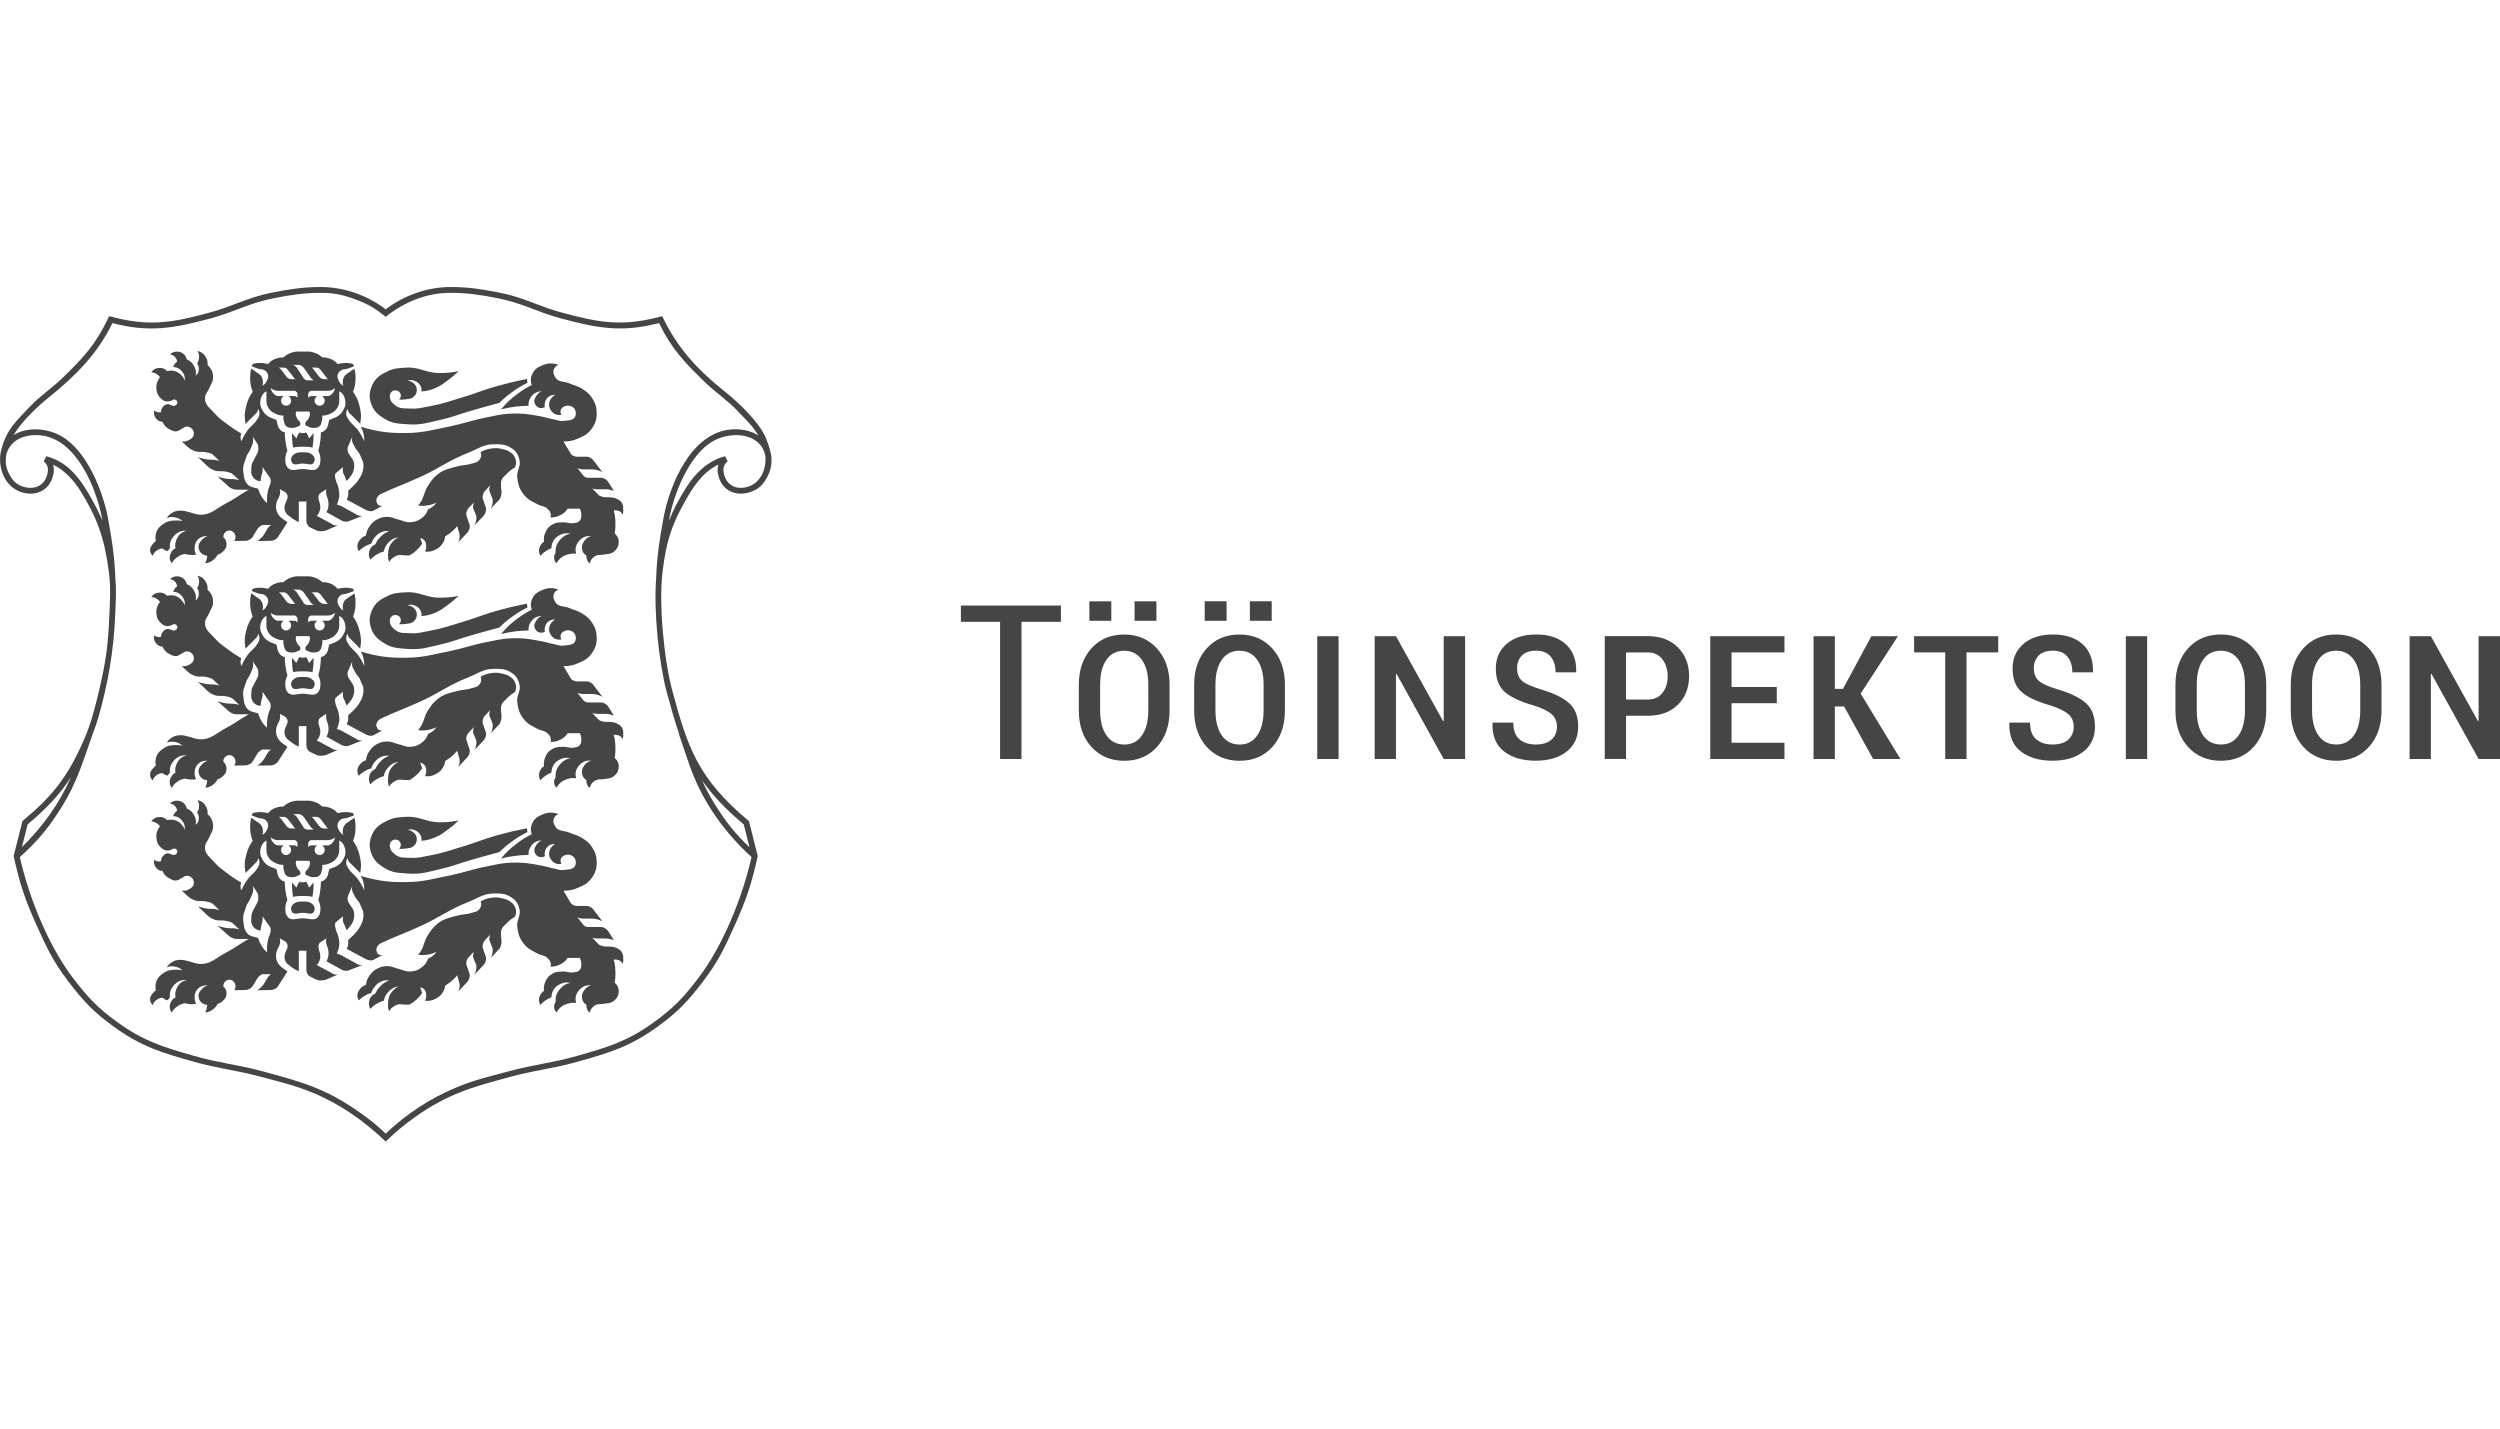 <?xml version="1.0" encoding="utf-8"?>
<!-- Generator: Adobe Illustrator 26.0.0, SVG Export Plug-In . SVG Version: 6.00 Build 0)  -->
<svg version="1.1" id="Layer_1" xmlns="http://www.w3.org/2000/svg" xmlns:xlink="http://www.w3.org/1999/xlink" x="0px" y="0px"
	 viewBox="0 0 112 64" style="enable-background:new 0 0 112 64;" xml:space="preserve">
<style type="text/css">
	.st0{fill:#1F3C88;}
	.st1{fill:#36B190;}
	.st2{fill:#F8B010;}
	.st3{fill:#FFFFFF;}
	.st4{fill:#454545;}
	.st5{clip-path:url(#SVGID_00000124142602314709359610000009556638255974781601_);}
	.st6{fill:#172057;}
	.st7{fill:#58BBEF;}
	.st8{fill-rule:evenodd;clip-rule:evenodd;fill:#FFFFFF;}
	.st9{fill:#323334;}
	.st10{fill-rule:evenodd;clip-rule:evenodd;fill:#323334;}
	.st11{fill-rule:evenodd;clip-rule:evenodd;fill:#454545;}
	.st12{fill:#EC0009;}
	.st13{fill:#F9423A;}
	.st14{fill:#FF0000;}
	.st15{fill-rule:evenodd;clip-rule:evenodd;fill:#0019AF;}
	.st16{fill:#04529C;}
	.st17{fill:#EE4035;}
	.st18{fill:#EE003B;}
	.st19{fill:#003087;}
	.st20{fill-rule:evenodd;clip-rule:evenodd;fill:#003087;}
	.st21{fill:#004B7F;}
	.st22{fill:#007B6C;}
	.st23{fill-rule:evenodd;clip-rule:evenodd;}
	.st24{clip-path:url(#SVGID_00000074430495729138085250000009032606647177893782_);}
	.st25{fill:#CCE8FF;}
	.st26{clip-path:url(#SVGID_00000021109875408552076470000009761251144965954235_);}
	.st27{fill:#990AE3;}
	.st28{fill:#EC5030;}
	.st29{fill:#004097;}
	.st30{fill:#FFF000;}
	.st31{fill:#D2D2D3;}
	.st32{fill-rule:evenodd;clip-rule:evenodd;fill:#ED1C24;}
	.st33{fill-rule:evenodd;clip-rule:evenodd;fill:#FEFEFE;}
	.st34{fill-rule:evenodd;clip-rule:evenodd;fill:#00AEEA;}
	.st35{fill:#99DF2B;}
	.st36{fill:#82BFE9;}
	.st37{fill:#4EA727;}
	.st38{fill:none;}
	.st39{fill-rule:evenodd;clip-rule:evenodd;fill:url(#SVGID_00000014636452814103648680000000519858960318009262_);}
	.st40{fill:url(#SVGID_00000098190840434260077220000008108686290179270538_);}
	.st41{fill:url(#SVGID_00000034072390807991434610000016020687979941005453_);}
	.st42{fill:#FAAF5A;}
	.st43{fill-rule:evenodd;clip-rule:evenodd;fill:url(#SVGID_00000025438091766581387990000018112866057581032635_);}
	.st44{fill:#DC8730;}
	.st45{fill:#8D4428;}
	.st46{fill:#9F5024;}
	.st47{fill:#AD5725;}
	.st48{fill:#E48E33;}
	.st49{fill:#DB7B29;}
	.st50{fill:#FFB560;}
	.st51{fill:#BC6327;}
	.st52{fill:#FFCB80;}
	.st53{fill:#FFD68E;}
	.st54{fill:#D57C3F;}
	.st55{fill:#FFCD85;}
	.st56{fill:#EFA952;}
	.st57{fill:#FDAC4A;}
	.st58{fill:#EB962A;}
	.st59{fill:#FFC378;}
	.st60{fill:#FFCE89;}
	.st61{fill:#FFD79D;}
	.st62{fill:#EEAF67;}
	.st63{fill:#BF6B29;}
	.st64{fill:#FCB664;}
	.st65{fill:#994822;}
	.st66{fill:#D47429;}
	.st67{fill:#E7944B;}
	.st68{fill:#964C25;}
	.st69{fill:#823D1E;}
	.st70{fill:#6C2B13;}
	.st71{fill:#BA6019;}
	.st72{fill:#D89050;}
	.st73{fill:#7E3717;}
	.st74{fill:#94441E;}
	.st75{fill:#DD8732;}
	.st76{fill:#FFC278;}
	.st77{fill:#EA913E;}
	.st78{fill:#C57231;}
	.st79{fill:#642813;}
	.st80{fill:#56220C;}
	.st81{fill:#F49E4D;}
	.st82{fill:#76310A;}
	.st83{fill:#994B17;}
	.st84{fill:#A35622;}
	.st85{fill:#AF6638;}
	.st86{fill:#A5572A;}
	.st87{fill:#E69646;}
	.st88{fill:#D27C3C;}
	.st89{fill:#7A2C13;}
	.st90{fill:#C27138;}
	.st91{fill:#9A4921;}
	.st92{fill:#96441E;}
	.st93{fill:#A04E14;}
	.st94{fill:#AA5A28;}
	.st95{fill:#944428;}
	.st96{fill:#FFC283;}
	.st97{fill:#AA5E33;}
	.st98{fill:#E5872B;}
	.st99{fill:#B96534;}
	.st100{fill:#F29B40;}
	.st101{fill:#B46027;}
	.st102{fill:url(#SVGID_00000114771821780736803030000017727380225296294280_);}
	.st103{fill:url(#SVGID_00000127023016485125620590000011169433067610802848_);}
	.st104{fill:url(#SVGID_00000162321811926147538410000011114134811810199738_);}
	.st105{fill:url(#SVGID_00000040573571944335958510000004760518426655940484_);}
	.st106{fill:url(#SVGID_00000064326665892755943010000015529221993342668455_);}
	.st107{fill:url(#SVGID_00000031166997702253437760000007946875688110408886_);}
	.st108{fill:url(#SVGID_00000037676298674131058250000008760667061135924156_);}
	.st109{fill:url(#SVGID_00000038373306227606549750000009087187375358061463_);}
	.st110{fill:url(#SVGID_00000165947482590082870820000014955013977087569837_);}
	.st111{fill:url(#SVGID_00000086690995015709918810000013209294448213896106_);}
	.st112{fill:url(#SVGID_00000114072287193005311190000013833858047493521812_);}
	.st113{fill:url(#SVGID_00000033347457001199140400000000335267114591586952_);}
	.st114{fill:url(#SVGID_00000125590720101751916850000004694277981236121758_);}
	.st115{fill:url(#SVGID_00000143616072052056353300000001048762028547876758_);}
	.st116{fill:url(#SVGID_00000116202278473961805310000000794981035941757079_);}
	.st117{fill:url(#SVGID_00000158714622933455721340000003607833970619759548_);}
	.st118{fill:url(#SVGID_00000110464504289048484850000015931710180748018562_);}
	.st119{fill:url(#SVGID_00000114775941677304515440000004574457054987621511_);}
	.st120{fill:url(#SVGID_00000047053965239649826970000000564579074934076861_);}
	.st121{fill:url(#SVGID_00000011024495611631537720000002618401373016219029_);}
	.st122{fill:url(#SVGID_00000090988537337535635610000003431853871238573743_);}
	.st123{fill:url(#SVGID_00000116941505601316673400000014560427730748792753_);}
	.st124{fill:url(#SVGID_00000170261675175846277240000015238863680714679467_);}
	.st125{fill:url(#SVGID_00000176748042004276023130000015654061314978740633_);}
	.st126{fill:url(#SVGID_00000150801860241711347500000007935509932281378715_);}
	.st127{fill:url(#SVGID_00000056400756494231194350000003269005469228257956_);}
	.st128{fill:url(#SVGID_00000049935752383890843060000008029180839131704219_);}
	.st129{fill:url(#SVGID_00000140715730545455931500000008636152545342713008_);}
	.st130{fill:url(#SVGID_00000000194370394018822280000001910034492086024880_);}
	.st131{fill:url(#SVGID_00000125599704053150705920000015184060915977412228_);}
	.st132{fill:url(#SVGID_00000047755874602565586760000018335415346891535499_);}
	.st133{fill:url(#SVGID_00000150085799250134514290000003799731518377504170_);}
	.st134{fill:url(#SVGID_00000021121568549132612730000013856445390797895101_);}
	.st135{fill:url(#SVGID_00000065772001631981229990000014131727636390567359_);}
	.st136{fill:url(#SVGID_00000067203092776105042310000003587117857775973013_);}
	.st137{fill:url(#SVGID_00000049214985682065738010000003086329330515931323_);}
	.st138{fill:url(#SVGID_00000057844604642247484040000012267473453259784076_);}
	.st139{fill:url(#SVGID_00000062884003637437453740000014451455455389980826_);}
	.st140{fill:#F8A943;}
	.st141{fill:#EC9C4B;}
	.st142{fill:#B43C19;}
	.st143{fill:#FF5F00;}
	.st144{fill-rule:evenodd;clip-rule:evenodd;fill:#2F313F;}
	.st145{fill:#0078D2;}
	.st146{fill:#0E0F0C;}
	.st147{fill:url(#SVGID_00000149383130008660096650000002253968607876253370_);}
	.st148{fill:url(#SVGID_00000083068790884686280110000018409622638918987169_);}
	.st149{fill:url(#SVGID_00000089547650150248528430000014883834810501241521_);}
	.st150{fill:url(#SVGID_00000000222932314341731530000008355634595173491339_);}
	.st151{fill:url(#SVGID_00000107546190253786484910000000155648138387674002_);}
	.st152{fill:#3E3C72;}
	.st153{fill:#0000EE;}
</style>
<g>
	<path class="st4" d="M45.763,27.856h1.766v-0.727h-4.481v0.727h1.756v6.148h0.959V27.856z
		 M48.804,27.813h0.982v-0.874h-0.982V27.813z M50.829,27.813h0.978v-0.874h-0.978V27.813z
		 M51.444,31.82c0,0.481-0.096,0.856-0.286,1.128c-0.19,0.272-0.452,0.407-0.785,0.407
		c-0.344,0-0.61-0.135-0.801-0.407c-0.191-0.273-0.286-0.648-0.286-1.128v-1.15
		c0-0.471,0.094-0.842,0.283-1.112c0.188-0.27,0.453-0.405,0.793-0.405
		c0.337,0,0.601,0.135,0.793,0.405c0.192,0.27,0.289,0.641,0.289,1.112V31.82
		L51.444,31.82z M51.835,33.461c0.374-0.414,0.562-0.959,0.562-1.635v-1.148
		c0-0.671-0.189-1.213-0.567-1.629c-0.377-0.415-0.867-0.623-1.468-0.623
		c-0.606,0-1.094,0.208-1.469,0.623c-0.374,0.415-0.562,0.958-0.562,1.629v1.148
		c0,0.676,0.188,1.222,0.565,1.635c0.376,0.415,0.868,0.622,1.476,0.622
		C50.973,34.083,51.46,33.876,51.835,33.461z M53.97,27.812h0.982v-0.874H53.97V27.812z
		 M55.995,27.812h0.978v-0.874H55.995V27.812L55.995,27.812z M56.609,31.82
		c0,0.481-0.095,0.856-0.285,1.128c-0.19,0.272-0.452,0.407-0.786,0.407
		c-0.343,0-0.61-0.135-0.8-0.407c-0.191-0.273-0.286-0.648-0.286-1.128v-1.15
		c0-0.471,0.095-0.842,0.284-1.112c0.188-0.27,0.453-0.405,0.793-0.405
		c0.336,0,0.601,0.135,0.793,0.405c0.192,0.27,0.287,0.641,0.287,1.112V31.82z
		 M57.001,33.461c0.375-0.414,0.563-0.959,0.563-1.635v-1.148
		c0-0.671-0.189-1.213-0.567-1.629c-0.378-0.415-0.868-0.623-1.469-0.623
		c-0.605,0-1.094,0.208-1.468,0.623c-0.374,0.415-0.562,0.958-0.562,1.629v1.148
		c0,0.676,0.188,1.222,0.564,1.635c0.376,0.415,0.868,0.622,1.475,0.622
		C56.139,34.083,56.627,33.876,57.001,33.461z M59.013,34.002h0.955v-5.501h-0.955V34.002
		L59.013,34.002z M64.678,34.002h0.959v-5.501h-0.959v3.796l-0.028,0.01l-2.111-3.806
		h-0.953v5.501h0.953v-3.801l0.029-0.009l2.11,3.811H64.678z M68.171,30.487
		c-0.137-0.132-0.206-0.315-0.206-0.55c0-0.227,0.07-0.415,0.21-0.563
		c0.14-0.148,0.355-0.223,0.645-0.223c0.287,0,0.503,0.088,0.65,0.266
		c0.147,0.177,0.219,0.41,0.219,0.703h0.916l0.009-0.028
		c0.013-0.523-0.141-0.931-0.46-1.226c-0.319-0.294-0.764-0.441-1.334-0.441
		c-0.553,0-0.994,0.14-1.319,0.42c-0.326,0.279-0.488,0.647-0.488,1.104
		c0,0.468,0.136,0.82,0.408,1.056c0.274,0.236,0.708,0.437,1.306,0.604
		c0.391,0.129,0.659,0.263,0.805,0.403c0.146,0.14,0.22,0.323,0.22,0.547
		c0,0.235-0.08,0.427-0.241,0.574c-0.161,0.147-0.398,0.221-0.713,0.221
		c-0.292,0-0.532-0.076-0.72-0.23c-0.187-0.154-0.281-0.404-0.281-0.75H66.878
		l-0.014,0.028c-0.016,0.565,0.156,0.985,0.515,1.262c0.36,0.278,0.831,0.416,1.416,0.416
		c0.583,0,1.046-0.136,1.391-0.408c0.344-0.272,0.516-0.645,0.516-1.119
		c0-0.461-0.136-0.814-0.411-1.057c-0.274-0.243-0.698-0.449-1.275-0.616
		c-0.427-0.131-0.71-0.263-0.847-0.395V30.487z M74.712,30.3
		c0,0.29-0.077,0.535-0.231,0.737c-0.154,0.202-0.373,0.302-0.657,0.302h-0.978v-2.11
		h0.978c0.283,0,0.503,0.104,0.657,0.313C74.635,29.751,74.712,30.004,74.712,30.3
		L74.712,30.3z M75.17,31.571c0.333-0.331,0.501-0.758,0.501-1.284
		c0-0.521-0.167-0.951-0.501-1.285c-0.333-0.335-0.782-0.502-1.345-0.502h-1.932v5.501
		h0.954v-1.935h0.978c0.563,0,1.012-0.166,1.345-0.495V31.571z M76.62,34.002h3.324V33.275
		h-2.37v-1.771h2.026v-0.727h-2.026v-1.549h2.37v-0.727h-3.324v5.501V34.002z
		 M85.138,34.002l-1.781-2.928l1.672-2.573H83.839l-1.274,2.36h-0.364v-2.36h-0.954v5.501
		h0.954v-2.351h0.415l1.299,2.351h1.223H85.138z M88.099,29.228h1.421v-0.727h-3.768v0.727
		h1.393v4.774h0.955V29.228z M91.321,30.487c-0.136-0.132-0.205-0.315-0.205-0.55
		c0-0.227,0.07-0.415,0.21-0.563c0.141-0.148,0.356-0.223,0.645-0.223
		c0.286,0,0.503,0.088,0.649,0.266c0.147,0.177,0.22,0.41,0.22,0.703h0.916l0.01-0.028
		c0.012-0.523-0.142-0.931-0.46-1.226c-0.319-0.294-0.764-0.441-1.333-0.441
		c-0.555,0-0.995,0.14-1.321,0.42c-0.325,0.279-0.488,0.647-0.488,1.104
		c0,0.468,0.136,0.82,0.409,1.056c0.271,0.236,0.707,0.437,1.305,0.604
		c0.389,0.129,0.658,0.263,0.804,0.403c0.147,0.14,0.22,0.323,0.22,0.547
		c0,0.235-0.08,0.427-0.24,0.574c-0.161,0.147-0.399,0.221-0.713,0.221
		c-0.293,0-0.534-0.076-0.721-0.23c-0.188-0.154-0.281-0.404-0.281-0.75h-0.915
		l-0.015,0.028c-0.015,0.565,0.157,0.985,0.515,1.262
		c0.359,0.278,0.831,0.416,1.416,0.416c0.582,0,1.045-0.136,1.39-0.408
		c0.345-0.272,0.517-0.645,0.517-1.119c0-0.461-0.136-0.814-0.411-1.057
		c-0.273-0.243-0.699-0.449-1.274-0.616c-0.428-0.131-0.711-0.263-0.848-0.395
		L91.321,30.487z M95.238,34.002h0.954v-5.501h-0.954V34.002L95.238,34.002z M100.573,31.819
		c0,0.481-0.095,0.856-0.286,1.128c-0.19,0.272-0.453,0.407-0.786,0.407
		c-0.342,0-0.611-0.135-0.8-0.407c-0.191-0.273-0.286-0.648-0.286-1.128v-1.15
		c0-0.471,0.094-0.842,0.284-1.112c0.188-0.27,0.453-0.405,0.792-0.405
		c0.337,0,0.601,0.135,0.794,0.405c0.192,0.27,0.287,0.641,0.287,1.112v1.15H100.573z
		 M100.965,33.46c0.374-0.414,0.562-0.959,0.562-1.635V30.677
		c0-0.671-0.19-1.213-0.567-1.629c-0.378-0.415-0.868-0.623-1.469-0.623
		c-0.604,0-1.093,0.208-1.468,0.623c-0.374,0.415-0.563,0.958-0.563,1.629v1.148
		c0,0.676,0.188,1.222,0.564,1.635c0.376,0.415,0.868,0.622,1.475,0.622
		c0.602,0,1.089-0.207,1.464-0.622H100.965z M105.739,31.819
		c0,0.481-0.095,0.856-0.286,1.128c-0.19,0.272-0.452,0.407-0.787,0.407
		c-0.344,0-0.61-0.135-0.799-0.407c-0.191-0.273-0.287-0.648-0.287-1.128v-1.15
		c0-0.471,0.095-0.842,0.283-1.112c0.19-0.27,0.453-0.405,0.794-0.405
		c0.336,0,0.601,0.135,0.793,0.405c0.192,0.27,0.288,0.641,0.288,1.112V31.819
		L105.739,31.819z M106.13,33.46c0.374-0.414,0.562-0.959,0.562-1.635V30.677
		c0-0.671-0.19-1.213-0.567-1.629c-0.377-0.415-0.867-0.623-1.468-0.623
		c-0.605,0-1.094,0.208-1.469,0.623c-0.375,0.415-0.562,0.958-0.562,1.629v1.148
		c0,0.676,0.187,1.222,0.564,1.635c0.376,0.415,0.868,0.622,1.475,0.622
		C105.268,34.082,105.755,33.875,106.13,33.46L106.13,33.46z M112,34.002v-5.501h-0.959
		v3.796l-0.028,0.01l-2.11-3.806h-0.953v5.501h0.953v-3.801l0.029-0.009l2.11,3.811H112
		H112z"/>
	<path class="st4" d="M14.046,39.615c0.004,0.187-0.013,0.379-0.05,0.563
		c-0.145-0.038-0.283-0.038-0.432-0.038c-0.146,0-0.289,0.002-0.432,0.038
		c-0.044-0.215-0.052-0.426-0.05-0.644l0.195,0.231
		c0.018-0.04,0.101-0.247,0.147-0.259l0.011-0.004c0.055,0.029,0.07,0.026,0.131,0.026
		c0.062,0,0.078,0.003,0.136-0.029c0.051,0.022,0.082,0.125,0.104,0.168
		c0.017,0.035,0.033,0.073,0.044,0.098l0.197-0.232v0.081H14.046z"/>
	<path class="st11" d="M20.546,36.757c-0.335,0.065-0.53,0.08-0.873,0.08
		c-0.582-0.001-0.89-0.278-1.469-0.243c-0.328,0.022-0.529,0.019-0.825,0.157
		c-0.334,0.158-0.556,0.296-0.707,0.634c-0.139,0.312-0.147,0.556-0.027,0.877
		c0.117,0.309,0.331,0.473,0.577,0.622c0.363,0.225,0.619,0.216,1.044,0.251
		c0.6,0.046,0.929-0.079,1.507-0.21c0.497-0.113,0.761-0.233,1.248-0.374
		c0.525-0.153,0.823-0.235,1.351-0.377c0.211-0.205,0.341-0.315,0.58-0.488
		c0.25-0.18,0.401-0.272,0.677-0.409l-0.023-0.171c-0.516,0.102-0.805,0.171-1.313,0.309
		c-0.632,0.175-0.97,0.335-1.6,0.522c-0.559,0.165-0.87,0.287-1.444,0.389
		c-0.324,0.057-0.507,0.124-0.836,0.104c-0.286-0.015-0.502,0.03-0.721-0.157
		c-0.11-0.094-0.191-0.157-0.217-0.298c-0.018-0.098-0.026-0.17,0.03-0.249
		c0.05-0.073,0.112-0.108,0.201-0.112c0.112-0.002,0.203,0.054,0.24,0.162
		c0.03,0.097,0.006,0.183-0.072,0.247c0.12,0.012,0.192,0.011,0.31-0.009
		c0.142-0.023,0.24-0.014,0.345-0.109c0.098-0.086,0.143-0.17,0.145-0.3
		c0.002-0.152-0.064-0.257-0.188-0.342c-0.082-0.056-0.142-0.075-0.241-0.077
		c0.145-0.049,0.253-0.04,0.389,0.029c0.071,0.036,0.11,0.066,0.16,0.131
		c0.078,0.101,0.102,0.192,0.085,0.321c0.254-0.024,0.4-0.06,0.634-0.158
		c0.239-0.101,0.353-0.2,0.562-0.353c0.193-0.142,0.298-0.23,0.472-0.398H20.546z"/>
	<path class="st11" d="M13.569,40.389c-0.171,0-0.297,0-0.422,0.114
		c-0.034,0.029-0.056,0.049-0.077,0.088c-0.045,0.083-0.038,0.158,0.001,0.244
		c0.082,0.175,0.302,0.059,0.498,0.059c0.195,0,0.415,0.117,0.498-0.059
		c0.038-0.086,0.045-0.161,0-0.244c-0.022-0.039-0.044-0.06-0.076-0.088
		C13.862,40.389,13.737,40.389,13.569,40.389L13.569,40.389z"/>
	<path class="st11" d="M22.694,41.365c-0.103,0.108-0.191,0.16-0.234,0.302
		c-0.03,0.096-0.014,0.256-0.014,0.256l0.019,0.198c0.008,0.085,0.004,0.137-0.021,0.219
		c-0.02,0.075-0.031,0.12-0.083,0.177L21.984,42.918
		c0.047-0.083,0.066-0.137,0.079-0.231c0.014-0.092,0.024-0.152-0.01-0.24
		l-0.124-0.315c-0.022-0.052-0.006-0.087,0.003-0.143
		c0.006-0.044,0.011-0.06,0.027-0.116l-0.211,0.226c-0.052,0.056-0.08,0.093-0.104,0.168
		c-0.025,0.081-0.036,0.136-0.009,0.217l0.131,0.388c0.023,0.066,0.01,0.11-0.006,0.179
		c-0.024,0.096-0.061,0.143-0.129,0.217L21.253,43.666c0.048-0.081,0.065-0.134,0.078-0.228
		c0.015-0.093,0.025-0.155-0.011-0.244L21.198,42.899
		c-0.022-0.054-0.004-0.089,0.003-0.144c0.007-0.046,0.011-0.062,0.028-0.115
		l-0.212,0.219c-0.052,0.056-0.08,0.097-0.104,0.168
		c-0.026,0.08-0.036,0.139-0.009,0.219l0.131,0.385c0.022,0.067,0.009,0.112-0.007,0.179
		c-0.024,0.096-0.06,0.146-0.129,0.219l-0.377,0.399c0.035-0.065,0.05-0.102,0.062-0.175
		c0.014-0.087,0.014-0.145-0.01-0.229l-0.091-0.329c-0.076,0.091-0.124,0.142-0.213,0.221
		c-0.118,0.104-0.191,0.158-0.328,0.238c-0.015,0.126-0.041,0.2-0.11,0.309
		c-0.085,0.135-0.161,0.199-0.3,0.273c-0.172,0.093-0.3,0.117-0.494,0.096
		c0.05-0.093,0.064-0.162,0.055-0.27c-0.008-0.094-0.019-0.16-0.083-0.23
		c-0.055-0.061-0.104-0.087-0.187-0.099c0.017,0.044,0.025,0.067,0.041,0.11
		c0.02,0.052,0.03,0.084,0.049,0.139c-0.087,0.131-0.145,0.198-0.26,0.302
		c-0.114,0.104-0.184,0.154-0.319,0.227c-0.101-0.002-0.16-0.006-0.261-0.008
		c-0.078-0.004-0.124-0.02-0.201-0.011c-0.092,0.014-0.139,0.039-0.219,0.091
		c-0.104,0.064-0.159,0.118-0.224,0.225c-0.04-0.131-0.051-0.209-0.046-0.345
		c0.011-0.233,0.048-0.388,0.201-0.561c0.091-0.104,0.16-0.155,0.289-0.209
		c-0.219,0.029-0.353,0.101-0.5,0.269c-0.104,0.121-0.147,0.212-0.179,0.37
		c-0.118,0.032-0.184,0.059-0.289,0.12c-0.136,0.078-0.209,0.133-0.31,0.249
		c-0.072-0.126-0.087-0.227-0.05-0.369c0.023-0.099,0.054-0.158,0.129-0.23
		c0.048-0.046,0.08-0.065,0.141-0.091c0.054-0.118,0.093-0.182,0.179-0.278
		c0.139-0.158,0.245-0.235,0.441-0.31c-0.142-0.018-0.23-0.005-0.361,0.049
		c-0.128,0.056-0.19,0.115-0.281,0.222c-0.083,0.099-0.12,0.166-0.158,0.289
		c-0.123,0.035-0.193,0.064-0.302,0.131c-0.109,0.064-0.168,0.109-0.259,0.203
		c-0.054-0.087-0.067-0.152-0.06-0.254c0.008-0.115,0.051-0.182,0.126-0.27
		c0.078-0.091,0.142-0.131,0.254-0.171c0.027-0.19,0.072-0.302,0.19-0.456
		c0.115-0.15,0.207-0.225,0.379-0.302c0.134-0.06,0.219-0.076,0.365-0.081
		c0.218-0.008,0.333,0.078,0.544,0.128c0.187,0.043,0.288,0.117,0.481,0.113
		c0.213-0.006,0.347-0.044,0.52-0.172c0.161-0.117,0.238-0.222,0.305-0.408
		c0.082-0.031,0.126-0.056,0.195-0.109c0.08-0.062,0.121-0.108,0.179-0.191
		c-0.14,0.065-0.226,0.094-0.379,0.121c-0.17,0.029-0.271,0.029-0.442,0.008
		c0.036-0.046,0.057-0.07,0.092-0.118c0.182-0.257,0.163-0.467,0.33-0.732
		c0.143-0.225,0.225-0.36,0.431-0.528c0.299-0.246,0.545-0.279,0.919-0.38
		c0.241-0.066,0.392-0.041,0.631-0.12c0.123-0.043,0.218-0.034,0.309-0.13
		c0.064-0.065,0.098-0.115,0.11-0.207c0.009-0.068,0.004-0.11-0.023-0.172
		c0.157-0.092,0.255-0.126,0.431-0.158c0.216-0.038,0.349-0.032,0.562,0.022
		c0.13,0.032,0.21,0.05,0.319,0.126c0.111,0.077,0.177,0.136,0.23,0.258
		c0.067,0.155,0.067,0.278,0,0.432c-0.162,0.097-0.249,0.164-0.379,0.3L22.694,41.365z"/>
	<path class="st11" d="M27.925,42.878c-0.016-0.109-0.029-0.177-0.096-0.262
		c-0.068-0.087-0.163-0.126-0.237-0.16c-0.071-0.032-0.217-0.051-0.294-0.051h-0.091
		c-0.084,0-0.133,0.002-0.214-0.022c-0.078-0.022-0.13-0.032-0.187-0.088l-0.273-0.291
		c0.038,0.018,0.066,0.024,0.109,0.032c0.038,0.006,0.06,0.008,0.097,0.008h0.392
		c0.086,0,0.135,0.011,0.219,0.031c0.061,0.014,0.094,0.024,0.154,0.049l-0.209-0.334
		c-0.049-0.078-0.078-0.126-0.154-0.18c-0.076-0.054-0.132-0.08-0.227-0.08H26.423
		c-0.08,0-0.133,0.006-0.204-0.032c-0.068-0.034-0.092-0.078-0.141-0.136l-0.213-0.27
		c0.048,0.026,0.08,0.034,0.132,0.048c0.045,0.008,0.07,0.014,0.115,0.014h0.429
		c0.104,0,0.165,0.016,0.263,0.045c0.073,0.024,0.114,0.04,0.183,0.078l-0.398-0.521
		c-0.042-0.054-0.068-0.083-0.127-0.115c-0.067-0.04-0.114-0.054-0.191-0.054h-0.378
		c-0.074,0-0.12-0.002-0.187-0.032c-0.068-0.032-0.11-0.055-0.147-0.12l-0.315-0.529
		c0.256-0.003,0.408-0.032,0.646-0.131c0.277-0.115,0.448-0.203,0.622-0.446
		c0.175-0.246,0.231-0.442,0.22-0.745c-0.011-0.254-0.062-0.405-0.2-0.619
		c-0.13-0.203-0.247-0.291-0.448-0.42c-0.201-0.133-0.347-0.146-0.569-0.24
		c-0.252-0.11-0.515-0.044-0.645-0.287c-0.06-0.114-0.104-0.201-0.066-0.323
		c0.038-0.115,0.104-0.182,0.218-0.223c-0.27-0.096-0.473-0.091-0.738,0.024
		c-0.183,0.081-0.302,0.145-0.403,0.319c-0.109,0.19-0.126,0.35-0.06,0.557
		c-0.257,0.131-0.396,0.219-0.629,0.391c-0.321,0.237-0.488,0.394-0.746,0.699
		c0.249-0.061,0.392-0.087,0.645-0.12c0.229-0.03,0.36-0.038,0.59-0.04
		c-0.011-0.132,0.007-0.213,0.069-0.33c0.113-0.209,0.284-0.316,0.523-0.319
		c-0.104,0.04-0.16,0.086-0.225,0.176c-0.086,0.122-0.145,0.235-0.087,0.374
		c0.05,0.12,0.139,0.191,0.27,0.198c0.072,0.006,0.119-0.009,0.181-0.049
		c-0.019-0.08-0.017-0.13,0.002-0.211c0.055-0.213,0.239-0.344,0.46-0.328
		c-0.068,0.033-0.103,0.061-0.152,0.12c-0.149,0.173-0.167,0.403-0.03,0.587
		c0.114,0.156,0.271,0.217,0.46,0.182c-0.029-0.049-0.039-0.084-0.04-0.142
		c-0.001-0.169,0.171-0.27,0.341-0.27c0.181,0.003,0.334,0.133,0.342,0.315
		c0.018,0.366-0.295,0.339-0.552,0.371c-0.166,0.024-0.26-0.034-0.424-0.066
		c-0.239-0.046-0.367-0.097-0.606-0.14c-0.525-0.098-0.829-0.147-1.361-0.12
		c-0.417,0.02-0.648,0.09-1.058,0.169c-0.663,0.128-1.02,0.277-1.681,0.411
		c-0.738,0.145-1.157,0.28-1.908,0.288c-0.805,0.011-1.271-0.054-2.043-0.277
		c0.083,0.147,0.115,0.243,0.142,0.409c0.015,0.093,0.013,0.147,0.013,0.241
		c-0.078-0.19-0.136-0.293-0.251-0.46c-0.152-0.228-0.321-0.295-0.46-0.532
		c-0.032-0.056-0.061-0.086-0.08-0.149c-0.019-0.067-0.024-0.11-0.008-0.179
		c0.012-0.054,0.026-0.086,0.06-0.131c0,0.05,0.008,0.08,0.029,0.123
		c0.017,0.029,0.028,0.046,0.051,0.068l0.481,0.48c0.054-0.331,0.044-0.538-0.048-0.861
		c-0.07-0.241-0.13-0.373-0.273-0.58c0.08-0.215,0.104-0.349,0.11-0.581
		c0.004-0.175-0.006-0.277-0.047-0.448c-0.105,0.062-0.163,0.101-0.262,0.173
		c-0.066,0.05-0.117,0.067-0.167,0.133c-0.059,0.076-0.08,0.134-0.094,0.23
		c-0.01,0.088-0.005,0.142,0.022,0.225c-0.098-0.06-0.149-0.115-0.201-0.219
		c-0.048-0.099-0.08-0.171-0.05-0.278c0.023-0.08,0.058-0.12,0.12-0.173
		c0.098-0.086,0.196-0.054,0.318-0.093c0.115-0.039,0.179-0.063,0.291-0.109
		c-0.006-0.023-0.011-0.035-0.019-0.056c-0.011-0.019-0.018-0.03-0.031-0.049
		c-0.166-0.042-0.267-0.05-0.44-0.036c-0.094,0.008-0.147,0.017-0.239,0.042
		c-0.124-0.139-0.223-0.203-0.401-0.26c-0.109-0.034-0.177-0.042-0.289-0.039
		c-0.145-0.126-0.247-0.182-0.431-0.233c-0.167-0.045-0.27-0.025-0.44-0.025
		c-0.174,0-0.276-0.02-0.442,0.025c-0.183,0.05-0.287,0.107-0.429,0.233
		c-0.114-0.002-0.181,0.006-0.291,0.039c-0.177,0.056-0.278,0.121-0.399,0.26
		c-0.093-0.024-0.146-0.034-0.239-0.042c-0.173-0.015-0.274-0.006-0.441,0.036
		c-0.011,0.017-0.016,0.027-0.027,0.046c-0.01,0.024-0.016,0.035-0.023,0.06
		c0.112,0.046,0.176,0.071,0.291,0.109c0.123,0.04,0.219,0.007,0.318,0.093
		c0.065,0.054,0.098,0.093,0.12,0.173c0.03,0.108-0.003,0.179-0.051,0.278
		c-0.051,0.104-0.099,0.16-0.201,0.219c0.028-0.083,0.033-0.136,0.022-0.225
		c-0.013-0.096-0.035-0.154-0.093-0.23c-0.05-0.066-0.1-0.083-0.166-0.133
		c-0.099-0.073-0.157-0.112-0.262-0.179c-0.039,0.174-0.05,0.277-0.048,0.453
		c0.006,0.233,0.032,0.366,0.113,0.581c-0.145,0.207-0.207,0.339-0.276,0.58
		c-0.091,0.323-0.101,0.53-0.045,0.861l0.478-0.48
		c0.024-0.022,0.034-0.039,0.05-0.068c0.022-0.044,0.03-0.073,0.03-0.123
		c0.034,0.045,0.048,0.077,0.06,0.131c0.014,0.068,0.009,0.112-0.009,0.179
		c-0.02,0.063-0.048,0.093-0.081,0.149c-0.139,0.237-0.307,0.304-0.46,0.532
		c-0.115,0.167-0.171,0.272-0.251,0.46c-0.03-0.065-0.039-0.108-0.04-0.179
		c0-0.07,0.008-0.11,0.033-0.171c-0.255-0.146-0.397-0.24-0.632-0.421
		c-0.224-0.17-0.366-0.257-0.55-0.469c-0.219-0.251-0.476-0.4-0.441-0.73
		c0.019-0.171,0.12-0.241,0.184-0.401c0.08-0.197,0.187-0.305,0.177-0.518
		c-0.01-0.231-0.081-0.378-0.249-0.532c0.012-0.133-0.005-0.219-0.072-0.339
		c-0.088-0.163-0.198-0.246-0.38-0.289c0.062,0.103,0.079,0.179,0.071,0.299
		c-0.006,0.107-0.03,0.171-0.089,0.26c0.062,0.084,0.083,0.155,0.08,0.261
		c-0.006,0.123-0.046,0.205-0.142,0.289c0.03-0.168,0.011-0.281-0.07-0.431
		c-0.083-0.152-0.168-0.233-0.328-0.299c-0.048-0.213-0.223-0.352-0.441-0.35
		c-0.131,0.001-0.217,0.038-0.309,0.129c0.117,0.015,0.193,0.062,0.258,0.159
		c0.038,0.056,0.054,0.096,0.062,0.161c-0.046,0.03-0.067,0.051-0.101,0.092
		c-0.04,0.05-0.059,0.085-0.08,0.149c0.17,0.008,0.28,0.061,0.388,0.19
		c0.116,0.133,0.152,0.257,0.132,0.43c-0.035-0.102-0.067-0.16-0.14-0.24
		c-0.179-0.195-0.393-0.259-0.651-0.199c-0.103-0.109-0.21-0.15-0.36-0.14
		c-0.157,0.01-0.262,0.069-0.35,0.201c0.101,0.004,0.163,0.024,0.249,0.08
		c0.067,0.04,0.099,0.073,0.144,0.136c-0.043,0.05-0.064,0.082-0.093,0.143
		c-0.061,0.129-0.08,0.217-0.07,0.359c0.01,0.158,0.038,0.261,0.139,0.379
		c0.109,0.129,0.213,0.208,0.381,0.201c0.054-0.003,0.087-0.013,0.14-0.03
		c0.059-0.018,0.088-0.063,0.149-0.058c0.149,0.018,0.201,0.219,0,0.288
		c-0.054,0.018-0.085-0.018-0.14-0.03c-0.068-0.016-0.103-0.048-0.172-0.04
		c-0.092,0.008-0.145,0.05-0.203,0.12c-0.062,0.072-0.083,0.134-0.085,0.23
		c-0.068,0.022-0.114,0.022-0.181,0c-0.05-0.015-0.08-0.033-0.12-0.07
		c-0.034,0.129-0.015,0.23,0.062,0.341c0.077,0.109,0.166,0.159,0.299,0.168
		c0.086,0.179,0.182,0.273,0.361,0.357c0.087,0.044,0.142,0.073,0.238,0.071
		c0.12-0.003,0.174-0.071,0.281-0.12c0.071-0.032,0.101-0.08,0.181-0.088
		c0.084-0.011,0.139,0.003,0.209,0.048c0.099,0.067,0.143,0.151,0.139,0.27
		c-0.003,0.153-0.115,0.233-0.254,0.3c-0.104,0.047-0.181,0.057-0.294,0.034
		l0.249,0.233c0.086,0.077,0.139,0.12,0.243,0.168c0.109,0.05,0.182,0.075,0.302,0.075
		h0.048c0.119,0,0.187,0,0.3,0.03c0.123,0.028,0.207,0.04,0.294,0.128l0.257,0.251
		c-0.065-0.023-0.105-0.033-0.175-0.042c-0.056-0.012-0.088-0.017-0.145-0.017H9.448
		c-0.131,0-0.206-0.013-0.335-0.042c-0.098-0.022-0.151-0.038-0.245-0.07l0.406,0.385
		c0.083,0.08,0.136,0.12,0.241,0.169c0.112,0.05,0.181,0.074,0.302,0.074h0.048
		c0.117,0,0.187,0,0.302,0.03c0.12,0.029,0.203,0.043,0.293,0.128l0.262,0.251
		c-0.064-0.024-0.104-0.033-0.174-0.044c-0.056-0.01-0.088-0.013-0.144-0.013h-0.081
		c-0.13,0-0.206-0.017-0.334-0.042c-0.099-0.024-0.152-0.039-0.246-0.073l0.47,0.42
		c0.06,0.054,0.093,0.086,0.166,0.118c0.078,0.034,0.126,0.054,0.209,0.054h0.559
		c-0.473,0.261-0.599,0.397-1.014,0.61c-0.453,0.231-0.692,0.542-1.2,0.51
		c-0.196-0.013-0.296-0.08-0.488-0.121c-0.126-0.026-0.195-0.058-0.321-0.061
		c-0.168,0-0.277,0.014-0.419,0.102c-0.109,0.067-0.165,0.12-0.23,0.23
		c0.128-0.046,0.213-0.054,0.35-0.03c0.149,0.024,0.236,0.067,0.35,0.168
		c-0.113-0.024-0.177-0.033-0.292-0.03c-0.225,0.006-0.373,0.025-0.558,0.151
		c-0.181,0.126-0.291,0.234-0.341,0.451c-0.027,0.12-0.027,0.198,0,0.318
		c-0.056,0.043-0.085,0.073-0.129,0.128c-0.072,0.092-0.128,0.148-0.131,0.263
		c-0.002,0.117,0.032,0.197,0.12,0.273c0.043-0.126,0.104-0.198,0.219-0.262
		c0.077-0.043,0.13-0.059,0.221-0.062c0.032,0.026,0.05,0.04,0.088,0.062
		c0.048,0.027,0.077,0.038,0.13,0.05l0.11-0.131c-0.019-0.211,0.024-0.355,0.16-0.521
		c0.16-0.192,0.339-0.273,0.59-0.258c-0.233,0.064-0.372,0.187-0.46,0.409
		c-0.055,0.136-0.064,0.227-0.039,0.371c-0.104,0.054-0.158,0.11-0.209,0.214
		c-0.078,0.165-0.067,0.315,0.038,0.465c0.066-0.117,0.122-0.176,0.229-0.259
		c0.123-0.091,0.208-0.131,0.358-0.16c0.077,0.023,0.123,0.032,0.203,0.04
		c0.12,0.013,0.19,0.01,0.308-0.012c-0.049-0.087-0.065-0.146-0.071-0.249
		c-0.011-0.246,0.094-0.452,0.321-0.54c0.097-0.036,0.159-0.045,0.26-0.029
		c-0.104,0.028-0.163,0.062-0.238,0.14c-0.118,0.117-0.191,0.227-0.161,0.389
		c0.022,0.125,0.072,0.203,0.179,0.271c0.069,0.043,0.118,0.059,0.201,0.062
		c-0.001,0.064-0.005,0.098-0.022,0.16c-0.016,0.075-0.032,0.114-0.07,0.184
		c0.16-0.018,0.257-0.059,0.379-0.161c0.087-0.073,0.13-0.125,0.181-0.224
		c0.083-0.022,0.131-0.045,0.199-0.103c0.142-0.114,0.224-0.242,0.196-0.424
		c-0.016-0.113-0.052-0.18-0.136-0.254c-0.017-0.158,0.112-0.299,0.27-0.302
		c0.167,0,0.294,0.168,0.27,0.334c-0.008,0.056-0.022,0.087-0.056,0.134l0.486-0.006
		c0.075-0.002,0.12-0.013,0.187-0.048c0.077-0.038,0.12-0.07,0.163-0.142l0.195-0.323
		c0.035-0.06,0.062-0.091,0.12-0.131c0.054-0.04,0.087-0.069,0.155-0.067l0.351,0.003
		c-0.04,0.024-0.062,0.04-0.096,0.075c-0.027,0.03-0.045,0.045-0.066,0.083
		l-0.158,0.265c-0.049,0.083-0.091,0.12-0.16,0.184
		c-0.049,0.048-0.081,0.072-0.136,0.112l0.58-0.01c0.078,0,0.123-0.011,0.19-0.045
		c0.075-0.038,0.118-0.073,0.163-0.145l0.411-0.642c-0.089-0.078-0.379-0.219-0.465-0.46
		c-0.038-0.101-0.051-0.165-0.046-0.274c0.003-0.091,0.019-0.142,0.051-0.23
		c0.029-0.085,0.072-0.12,0.099-0.205c0.022-0.067,0.032-0.104,0.034-0.175
		c0-0.052-0.002-0.086-0.016-0.139l0.213,0.117c0.049,0.028,0.076,0.05,0.106,0.102
		c0.029,0.054,0.036,0.092,0.032,0.15c-0.003,0.062-0.03,0.091-0.048,0.149
		c-0.034,0.096-0.076,0.142-0.086,0.243c-0.01,0.099-0.008,0.165,0.035,0.259
		c0.051,0.118,0.133,0.153,0.235,0.236c0.129,0.104,0.214,0.152,0.366,0.215v-0.918h0.339
		v0.848c0,0.078,0.008,0.126,0.049,0.191c0.032,0.059,0.061,0.091,0.12,0.12l0.271,0.131
		c0.096,0.045,0.165,0.045,0.27,0.039c0.085-0.006,0.133-0.018,0.211-0.05l0.487-0.211
		c-0.062,0.008-0.099,0.005-0.161-0.01c-0.067-0.017-0.097-0.05-0.158-0.083
		l-0.63-0.336c0.076-0.062,0.109-0.129,0.139-0.228c0.027-0.083,0.027-0.136,0.022-0.224
		c-0.008-0.086-0.033-0.13-0.051-0.211c-0.012-0.051-0.029-0.078-0.029-0.129
		c-0.003-0.054,0-0.083,0.018-0.131c0.018-0.04,0.027-0.067,0.064-0.091l0.27-0.179
		c-0.008,0.046-0.011,0.071-0.011,0.12c0,0.059,0.008,0.091,0.02,0.149
		c0.015,0.072,0.042,0.107,0.06,0.179c0.019,0.077,0.03,0.123,0.03,0.201
		c0.003,0.151-0.023,0.243-0.09,0.378l0.651,0.361c0.065,0.034,0.105,0.056,0.18,0.062
		c0.071,0.008,0.114,0.006,0.181-0.022l0.599-0.235
		c-0.064,0.011-0.102,0.008-0.161-0.008c-0.07-0.018-0.099-0.048-0.16-0.083
		l-0.619-0.339c-0.038-0.022-0.062-0.028-0.1-0.04c-0.043-0.016-0.066-0.028-0.112-0.04
		c0.03-0.046,0.035-0.073,0.051-0.12c0.024-0.069,0.038-0.11,0.05-0.181
		c0.03-0.164,0.011-0.265-0.022-0.428c-0.029-0.171-0.109-0.249-0.136-0.419
		c-0.016-0.048-0.022-0.077-0.018-0.128c0.001-0.051-0.008-0.091,0.029-0.123
		l0.327-0.273c-0.008,0.049-0.012,0.077-0.008,0.129c0,0.04,0.001,0.062,0.008,0.102
		c0.016,0.077,0.05,0.115,0.08,0.19c0.032,0.077,0.05,0.123,0.08,0.203
		c0.054-0.05,0.082-0.082,0.13-0.144c0.082-0.102,0.13-0.163,0.169-0.288
		c0.035-0.102,0.046-0.166,0.041-0.274c-0.008-0.11-0.017-0.181-0.078-0.273l-0.161-0.239
		c-0.039-0.06-0.052-0.104-0.058-0.173c-0.008-0.094,0.019-0.147,0.058-0.236l0.161-0.371
		c-0.022,0.067-0.027,0.112-0.019,0.181c0.007,0.051,0.014,0.084,0.038,0.128
		l0.129,0.244l0.165,0.217l0.163,0.377c0.024,0.136,0.024,0.219,0,0.355
		c-0.033,0.168-0.088,0.254-0.177,0.404c-0.144,0.242-0.403,0.447-0.492,0.534
		c0,0,0.009,0.07,0.008,0.115c-0.003,0.112-0.024,0.176-0.07,0.281l0.838,0.448
		c0.067,0.036,0.108,0.056,0.181,0.065c0.071,0.004,0.12,0.01,0.184-0.025l0.409-0.218
		c-0.06,0.02-0.105,0.018-0.161-0.011c-0.064-0.03-0.086-0.076-0.11-0.139
		c-0.059-0.158,0.061-0.312,0.199-0.379c0.56-0.271,1.146-0.473,1.86-0.808
		c0.803-0.377,1.204-0.702,2.03-1.028c0.446-0.174,0.685-0.388,1.165-0.388
		c0.298,0,0.497-0.006,0.75,0.155c0.123,0.078,0.194,0.129,0.273,0.249
		c0.071,0.107,0.092,0.179,0.12,0.302c0.07,0.296-0.132,0.47-0.101,0.769
		c0.038,0.339,0.102,0.551,0.321,0.81c0.182,0.217,0.349,0.275,0.598,0.411
		c0.167,0.088,0.31,0.064,0.442,0.201c0.062,0.062,0.105,0.101,0.13,0.19
		c0.02,0.07,0.02,0.118,0,0.19c0.139,0.002,0.22-0.011,0.35-0.062
		c0.196-0.075,0.303-0.157,0.42-0.328l0.539-0.001c0.052,0.091,0.068,0.152,0.071,0.257
		c0.002,0.117,0,0.206-0.08,0.293c-0.083,0.088-0.174,0.08-0.293,0.099
		c-0.166,0.027-0.262-0.045-0.431-0.04c-0.188,0.008-0.311-0.002-0.477,0.092
		c-0.186,0.104-0.278,0.219-0.351,0.42c-0.046,0.133-0.055,0.219-0.039,0.357
		c-0.076,0.051-0.115,0.091-0.16,0.171c-0.087,0.157-0.087,0.302,0,0.459
		c0.085-0.098,0.142-0.151,0.251-0.219c0.088-0.06,0.142-0.086,0.239-0.121
		c0.012-0.289,0.156-0.494,0.42-0.609c0.155-0.067,0.266-0.077,0.43-0.039
		c-0.193,0.039-0.306,0.104-0.44,0.249c-0.171,0.187-0.235,0.358-0.22,0.611
		c-0.055,0.074-0.072,0.136-0.067,0.228c0.007,0.101,0.036,0.162,0.107,0.233
		c0.136-0.225,0.286-0.337,0.54-0.4c0.129-0.032,0.208-0.038,0.34-0.022
		c-0.058-0.214-0.022-0.385,0.119-0.558c0.147-0.182,0.321-0.254,0.552-0.231
		c-0.137,0.04-0.217,0.094-0.303,0.21c-0.078,0.109-0.121,0.195-0.109,0.33
		c0.013,0.15,0.073,0.249,0.2,0.329c-0.005,0.075,0.001,0.123,0.029,0.19
		c0.031,0.075,0.061,0.114,0.123,0.163c0.022-0.104,0.054-0.166,0.128-0.243
		c0.052-0.054,0.091-0.078,0.158-0.109c0.113-0.048,0.191-0.016,0.312-0.04
		c0.201-0.038,0.347-0.013,0.499-0.149c0.112-0.099,0.171-0.184,0.192-0.335
		c0.028-0.192-0.028-0.336-0.172-0.465c0.031-0.198,0.038-0.309,0.031-0.51
		c-0.008-0.208-0.024-0.325-0.074-0.529h0.064c0.064,0,0.078,0.008,0.161,0.03
		c0.061,0.013,0.133,0.08,0.175,0.163c0.03-0.113,0.034-0.184,0.016-0.299
		L27.925,42.878z M15.001,37.514c-0.006,0.087-0.035,0.158-0.102,0.233
		c-0.071,0.08-0.131,0.126-0.227,0.126h-0.237c0.062,0.061,0.112,0.108,0.112,0.205
		c0,0.126-0.102,0.228-0.227,0.228c-0.126,0-0.227-0.102-0.227-0.228
		c0-0.064,0.027-0.121,0.07-0.162l0.043-0.043h-0.259c-0.059,0-0.093,0.032-0.139,0.078
		v-0.064c0-0.04-0.003-0.074,0-0.106c0.006-0.067,0.067-0.144,0.139-0.144h0.759
		c0.104,0,0.221-0.047,0.297-0.122L15.001,37.514z M14.181,36.595
		c0.041,0,0.066,0.011,0.101,0.03c0.036,0.02,0.054,0.036,0.08,0.071l0.246,0.318
		c0.018,0.024,0.022,0.043,0.04,0.062c0.027,0.024,0.047,0.033,0.081,0.04h-0.2
		c-0.06,0-0.097-0.011-0.151-0.04c-0.05-0.03-0.072-0.062-0.109-0.11l-0.199-0.261
		c-0.017-0.024-0.026-0.038-0.047-0.059c-0.027-0.025-0.044-0.034-0.073-0.05h0.232V36.595
		z M13.379,36.474c0.058,0,0.094,0.018,0.144,0.051c0.043,0.027,0.066,0.048,0.096,0.092
		l0.291,0.419c0.019,0.024,0.03,0.038,0.051,0.058c0.035,0.034,0.059,0.052,0.101,0.072
		h-0.267c-0.062,0-0.103-0.013-0.152-0.05c-0.039-0.029-0.049-0.059-0.075-0.102
		l-0.241-0.368c-0.024-0.038-0.038-0.06-0.07-0.092c-0.045-0.04-0.077-0.06-0.134-0.08
		h0.255H13.379z M12.716,36.595c0.04,0,0.064,0.011,0.098,0.03
		c0.038,0.02,0.056,0.036,0.081,0.071l0.249,0.318c0.016,0.024,0.019,0.043,0.039,0.062
		c0.024,0.024,0.046,0.033,0.08,0.04h-0.199c-0.061,0-0.099-0.011-0.149-0.04
		c-0.054-0.03-0.076-0.062-0.111-0.11l-0.197-0.261
		c-0.018-0.024-0.03-0.038-0.051-0.059c-0.025-0.025-0.043-0.034-0.072-0.05h0.233
		L12.716,36.595z M12.432,37.635h0.757c0.046,0,0.072,0.022,0.107,0.064
		c0.046,0.055,0.032,0.121,0.032,0.187l-0.007,0.057
		c-0.039-0.039-0.071-0.071-0.133-0.071h-0.259c0.065,0.061,0.113,0.108,0.113,0.205
		c0,0.126-0.102,0.228-0.226,0.228c-0.124,0-0.225-0.102-0.225-0.228
		c0-0.064,0.024-0.121,0.067-0.162l0.045-0.043h-0.237c-0.099,0-0.155-0.046-0.227-0.126
		c-0.067-0.075-0.099-0.145-0.102-0.233c0.072,0.075,0.191,0.122,0.297,0.122V37.635z
		 M12.117,41.776l-0.091,0.262c-0.027,0.073-0.03,0.123-0.044,0.199
		c-0.024,0.167-0.029,0.26-0.017,0.426c-0.049-0.04-0.076-0.067-0.119-0.115
		c-0.046-0.051-0.064-0.082-0.102-0.136c-0.083-0.129-0.118-0.209-0.168-0.347
		l-0.011-0.045c-0.147-0.046-0.377-0.062-0.502-0.219c-0.116-0.145-0.126-0.265-0.152-0.447
		c-0.024-0.152-0.024-0.243,0-0.395l0.142-0.416l0.143-0.244l0.113-0.267
		c0.022-0.054,0.027-0.088,0.032-0.145c0.008-0.076,0.004-0.126-0.016-0.2l0.198,0.302
		c0.048,0.076,0.05,0.134,0.05,0.219c0.002,0.093-0.005,0.154-0.05,0.236
		l-0.198,0.374c-0.056,0.107-0.061,0.181-0.067,0.305
		c-0.005,0.117-0.018,0.194,0.034,0.302c0.08,0.165,0.204,0.249,0.387,0.262
		c0.002-0.077,0.005-0.123,0.02-0.198c0.015-0.086,0.044-0.129,0.058-0.214
		c0.006-0.037,0.008-0.059,0.011-0.098c0-0.051-0.003-0.081-0.011-0.131l0.329,0.47
		c0.035,0.049,0.038,0.085,0.04,0.142c0.005,0.048,0.005,0.077-0.008,0.12
		L12.117,41.776z M15.377,38.505c-0.062,0.111-0.117,0.171-0.22,0.249
		c-0.109,0.084-0.193,0.096-0.319,0.149c-0.028,0.014-0.048,0.011-0.071,0.031
		c-0.027,0.024-0.027,0.054-0.04,0.088c-0.019,0.06-0.01,0.093-0.03,0.152
		c-0.024,0.072-0.039,0.118-0.089,0.179c-0.068,0.081-0.127,0.118-0.231,0.142
		c-0.002,0.147-0.008,0.233-0.027,0.381c-0.022,0.176-0.044,0.274-0.09,0.448
		c0.028,0.054,0.041,0.088,0.06,0.147c0.03,0.096,0.039,0.152,0.035,0.254
		c-0.005,0.139-0.014,0.233-0.099,0.342c-0.165,0.214-0.419,0.072-0.687,0.072
		c-0.271,0-0.524,0.142-0.689-0.072c-0.086-0.11-0.093-0.203-0.099-0.342
		c-0.003-0.101,0.006-0.158,0.034-0.254c0.019-0.059,0.033-0.093,0.061-0.147
		c-0.048-0.173-0.066-0.272-0.091-0.448c-0.019-0.147-0.024-0.233-0.027-0.381
		c-0.104-0.023-0.163-0.061-0.23-0.142c-0.05-0.061-0.067-0.107-0.091-0.179
		c-0.018-0.059-0.011-0.093-0.029-0.152c-0.014-0.034-0.012-0.064-0.04-0.088
		c-0.022-0.02-0.043-0.018-0.07-0.031c-0.128-0.054-0.21-0.066-0.32-0.149
		c-0.104-0.078-0.158-0.138-0.219-0.249c-0.071-0.128-0.112-0.215-0.101-0.361
		c0.008-0.082,0.011-0.101,0.032-0.181c0.012-0.044,0.038-0.09,0.056-0.129
		c0.023-0.043,0.045-0.064,0.08-0.098c0.038-0.038,0.064-0.056,0.11-0.08v0.414
		c0,0.154,0.029,0.251,0.12,0.375c0.083,0.114,0.162,0.16,0.292,0.222
		c0.125,0.058,0.208,0.077,0.35,0.079c-0.011,0.096-0.005,0.156,0.019,0.249
		c0.027,0.096,0.035,0.165,0.11,0.229c0.075,0.066,0.143,0.068,0.24,0.071
		c0.093,0.006,0.15-0.006,0.235-0.045c0.066-0.032,0.142-0.04,0.156-0.112
		c0.004-0.032,0-0.051-0.012-0.08c-0.019-0.064-0.071-0.078-0.107-0.134
		c-0.029-0.049-0.048-0.077-0.064-0.131c-0.017-0.051-0.03-0.083-0.022-0.133
		c0.004-0.041-0.003-0.096,0.038-0.096h0.553c0.04,0,0.032,0.054,0.039,0.096
		c0.009,0.05-0.007,0.082-0.023,0.133c-0.016,0.054-0.033,0.082-0.064,0.131
		c-0.035,0.056-0.088,0.07-0.108,0.134c-0.009,0.029-0.016,0.048-0.011,0.08
		c0.014,0.072,0.088,0.08,0.155,0.112c0.085,0.04,0.141,0.051,0.235,0.046
		c0.099-0.003,0.166-0.006,0.241-0.071c0.075-0.064,0.084-0.133,0.109-0.229
		c0.027-0.093,0.029-0.153,0.022-0.249c0.139-0.002,0.222-0.022,0.349-0.079
		c0.13-0.062,0.207-0.108,0.29-0.222c0.091-0.123,0.12-0.221,0.12-0.375V37.656
		c0.046,0.024,0.071,0.042,0.109,0.08c0.036,0.035,0.059,0.056,0.08,0.098
		c0.019,0.039,0.045,0.086,0.056,0.129c0.024,0.081,0.025,0.099,0.032,0.181
		c0.011,0.146-0.03,0.234-0.101,0.361V38.505z"/>
	<path class="st4" d="M14.046,29.549c0.004,0.19-0.013,0.382-0.05,0.567
		c-0.145-0.04-0.283-0.038-0.432-0.04c-0.146-0.001-0.289,0.004-0.432,0.036
		c-0.044-0.213-0.052-0.425-0.05-0.644l0.195,0.233
		c0.018-0.038,0.101-0.246,0.147-0.26l0.011-0.002c0.055,0.03,0.07,0.027,0.131,0.027
		c0.062,0,0.078,0,0.136-0.029c0.051,0.022,0.082,0.123,0.104,0.167
		c0.017,0.036,0.033,0.071,0.044,0.099l0.197-0.234v0.08H14.046z"/>
	<path class="st11" d="M20.546,26.695c-0.335,0.064-0.53,0.082-0.873,0.081
		c-0.582-0.001-0.89-0.279-1.469-0.242c-0.328,0.02-0.529,0.017-0.825,0.157
		c-0.334,0.158-0.556,0.294-0.707,0.632c-0.139,0.312-0.147,0.557-0.027,0.878
		c0.117,0.307,0.331,0.472,0.577,0.622c0.363,0.224,0.619,0.216,1.044,0.249
		c0.6,0.048,0.929-0.079,1.507-0.209c0.497-0.112,0.761-0.233,1.248-0.374
		c0.525-0.152,0.823-0.235,1.351-0.377c0.211-0.207,0.341-0.316,0.58-0.489
		c0.25-0.181,0.401-0.272,0.677-0.41l-0.023-0.17c-0.516,0.102-0.805,0.17-1.313,0.309
		c-0.632,0.175-0.97,0.334-1.6,0.52c-0.559,0.165-0.87,0.287-1.444,0.388
		c-0.324,0.059-0.507,0.126-0.836,0.108c-0.286-0.016-0.502,0.029-0.721-0.158
		c-0.11-0.093-0.191-0.158-0.217-0.299c-0.018-0.097-0.026-0.17,0.03-0.251
		c0.05-0.071,0.112-0.107,0.201-0.109c0.112-0.002,0.203,0.054,0.24,0.161
		c0.03,0.096,0.006,0.183-0.072,0.25c0.12,0.012,0.192,0.009,0.31-0.011
		c0.142-0.022,0.24-0.015,0.345-0.11c0.098-0.086,0.143-0.169,0.145-0.299
		c0.002-0.153-0.064-0.256-0.188-0.343c-0.082-0.056-0.142-0.075-0.241-0.078
		c0.145-0.048,0.253-0.039,0.389,0.03c0.071,0.036,0.11,0.066,0.16,0.13
		c0.078,0.102,0.102,0.192,0.085,0.319c0.254-0.022,0.4-0.058,0.634-0.156
		c0.239-0.102,0.353-0.201,0.562-0.353c0.193-0.142,0.298-0.231,0.472-0.398
		L20.546,26.695z"/>
	<path class="st11" d="M13.569,30.327c-0.171,0-0.297,0-0.422,0.115
		c-0.034,0.029-0.056,0.048-0.077,0.087c-0.045,0.083-0.038,0.157,0.001,0.244
		c0.082,0.176,0.302,0.059,0.498,0.059c0.195,0,0.415,0.117,0.498-0.059
		c0.038-0.087,0.045-0.161,0-0.244c-0.022-0.04-0.044-0.059-0.076-0.087
		C13.862,30.327,13.737,30.327,13.569,30.327L13.569,30.327z"/>
	<path class="st11" d="M22.694,31.303c-0.103,0.108-0.191,0.159-0.234,0.302
		c-0.03,0.096-0.014,0.257-0.014,0.257l0.019,0.197c0.008,0.086,0.004,0.136-0.021,0.219
		c-0.02,0.072-0.031,0.12-0.083,0.177l-0.377,0.399
		c0.047-0.082,0.066-0.134,0.079-0.229c0.014-0.093,0.024-0.154-0.01-0.242l-0.124-0.312
		c-0.022-0.051-0.006-0.088,0.003-0.144c0.006-0.045,0.011-0.061,0.027-0.114
		l-0.211,0.225c-0.052,0.057-0.08,0.093-0.104,0.168
		c-0.025,0.082-0.036,0.137-0.009,0.218l0.131,0.385c0.023,0.066,0.01,0.112-0.006,0.181
		c-0.024,0.094-0.061,0.144-0.129,0.216l-0.377,0.399
		c0.048-0.081,0.065-0.134,0.078-0.227c0.015-0.094,0.025-0.154-0.011-0.243l-0.123-0.299
		c-0.022-0.051-0.004-0.087,0.003-0.142c0.007-0.046,0.011-0.062,0.028-0.114
		l-0.212,0.219c-0.052,0.056-0.08,0.093-0.104,0.167
		c-0.026,0.08-0.036,0.136-0.009,0.218l0.131,0.386c0.022,0.067,0.009,0.112-0.007,0.179
		c-0.024,0.096-0.06,0.147-0.129,0.217l-0.377,0.402
		c0.035-0.064,0.05-0.105,0.062-0.175c0.014-0.088,0.014-0.144-0.01-0.233l-0.091-0.329
		c-0.076,0.093-0.124,0.144-0.213,0.225c-0.118,0.104-0.191,0.157-0.328,0.236
		c-0.015,0.127-0.041,0.202-0.11,0.309c-0.085,0.135-0.161,0.197-0.3,0.272
		c-0.172,0.096-0.3,0.12-0.494,0.099c0.05-0.097,0.064-0.163,0.055-0.27
		c-0.008-0.097-0.019-0.161-0.083-0.23c-0.055-0.061-0.104-0.089-0.187-0.103
		c0.017,0.044,0.025,0.07,0.041,0.112c0.02,0.055,0.03,0.086,0.049,0.139
		c-0.087,0.129-0.145,0.199-0.26,0.303c-0.114,0.104-0.184,0.155-0.319,0.227
		c-0.101-0.003-0.16-0.005-0.261-0.009c-0.078-0.004-0.124-0.023-0.201-0.009
		c-0.092,0.013-0.139,0.04-0.219,0.087c-0.104,0.067-0.159,0.12-0.224,0.228
		c-0.04-0.131-0.051-0.212-0.046-0.347c0.011-0.231,0.048-0.387,0.201-0.56
		c0.091-0.104,0.16-0.155,0.289-0.211c-0.219,0.029-0.353,0.104-0.5,0.271
		c-0.104,0.123-0.147,0.213-0.179,0.371c-0.118,0.032-0.184,0.059-0.289,0.12
		c-0.136,0.077-0.209,0.133-0.31,0.249c-0.072-0.126-0.087-0.227-0.05-0.369
		c0.023-0.099,0.054-0.16,0.129-0.23c0.048-0.046,0.08-0.067,0.141-0.091
		c0.054-0.117,0.093-0.181,0.179-0.281c0.139-0.158,0.245-0.231,0.441-0.309
		c-0.142-0.017-0.23-0.006-0.361,0.05c-0.128,0.055-0.19,0.116-0.281,0.219
		c-0.083,0.101-0.12,0.168-0.158,0.291c-0.123,0.035-0.193,0.065-0.302,0.13
		c-0.109,0.066-0.168,0.11-0.259,0.201c-0.054-0.086-0.067-0.149-0.06-0.251
		c0.008-0.118,0.051-0.182,0.126-0.271c0.078-0.091,0.142-0.133,0.254-0.171
		c0.027-0.19,0.072-0.303,0.19-0.457c0.115-0.15,0.207-0.227,0.379-0.302
		c0.134-0.059,0.219-0.075,0.365-0.08c0.218-0.009,0.333,0.076,0.544,0.127
		c0.187,0.043,0.288,0.117,0.481,0.112c0.213-0.007,0.347-0.044,0.52-0.171
		c0.161-0.117,0.238-0.221,0.305-0.408c0.082-0.032,0.126-0.06,0.195-0.109
		c0.08-0.062,0.121-0.107,0.179-0.191c-0.14,0.065-0.226,0.094-0.379,0.12
		c-0.17,0.03-0.271,0.031-0.442,0.01c0.036-0.046,0.057-0.072,0.092-0.12
		c0.182-0.253,0.163-0.465,0.33-0.729c0.143-0.225,0.225-0.361,0.431-0.529
		c0.299-0.246,0.545-0.278,0.919-0.38c0.241-0.066,0.392-0.04,0.631-0.12
		c0.123-0.044,0.218-0.036,0.309-0.131c0.064-0.065,0.098-0.115,0.11-0.205
		c0.009-0.07,0.004-0.112-0.023-0.177c0.157-0.088,0.255-0.123,0.431-0.155
		c0.216-0.038,0.349-0.034,0.562,0.022c0.13,0.032,0.21,0.049,0.319,0.126
		c0.111,0.077,0.177,0.133,0.23,0.259c0.067,0.153,0.067,0.277,0,0.431
		c-0.162,0.096-0.249,0.165-0.379,0.302L22.694,31.303z"/>
	<path class="st11" d="M27.925,32.812c-0.016-0.108-0.029-0.176-0.096-0.263
		c-0.068-0.085-0.163-0.123-0.237-0.157c-0.071-0.032-0.217-0.052-0.294-0.052h-0.091
		c-0.084,0-0.133,0.004-0.214-0.02c-0.078-0.022-0.13-0.032-0.187-0.091l-0.273-0.287
		c0.038,0.017,0.066,0.02,0.109,0.029c0.038,0.008,0.06,0.01,0.097,0.01h0.392
		c0.086,0,0.135,0.011,0.219,0.03c0.061,0.016,0.094,0.027,0.154,0.05l-0.209-0.333
		c-0.049-0.078-0.078-0.128-0.154-0.179c-0.076-0.054-0.132-0.08-0.227-0.08H26.423
		c-0.08,0-0.133,0.005-0.204-0.032c-0.068-0.035-0.092-0.077-0.141-0.136l-0.213-0.27
		c0.048,0.027,0.08,0.034,0.132,0.045c0.045,0.011,0.07,0.016,0.115,0.016h0.429
		c0.104,0,0.165,0.016,0.263,0.046c0.073,0.024,0.114,0.04,0.183,0.078l-0.398-0.521
		c-0.042-0.054-0.068-0.083-0.127-0.117c-0.067-0.038-0.114-0.051-0.191-0.051h-0.378
		c-0.074,0-0.12-0.003-0.187-0.032c-0.068-0.032-0.11-0.056-0.147-0.12l-0.315-0.53
		c0.256-0.001,0.408-0.031,0.646-0.13c0.277-0.114,0.448-0.203,0.622-0.447
		c0.175-0.246,0.231-0.44,0.22-0.742c-0.011-0.254-0.062-0.406-0.2-0.621
		c-0.13-0.201-0.247-0.289-0.448-0.419c-0.201-0.133-0.347-0.145-0.569-0.241
		c-0.252-0.109-0.515-0.042-0.645-0.285c-0.06-0.113-0.104-0.201-0.066-0.324
		c0.038-0.115,0.104-0.183,0.218-0.22c-0.27-0.098-0.473-0.093-0.738,0.022
		c-0.183,0.08-0.302,0.145-0.403,0.318c-0.109,0.19-0.126,0.35-0.06,0.559
		c-0.257,0.131-0.396,0.218-0.629,0.39c-0.321,0.238-0.488,0.395-0.746,0.7
		c0.249-0.062,0.392-0.087,0.645-0.12c0.229-0.029,0.36-0.038,0.59-0.039
		c-0.011-0.131,0.007-0.214,0.069-0.33c0.113-0.21,0.284-0.315,0.523-0.321
		c-0.104,0.042-0.16,0.087-0.225,0.178c-0.086,0.121-0.145,0.235-0.087,0.372
		c0.05,0.122,0.139,0.193,0.27,0.199c0.072,0.004,0.119-0.008,0.181-0.048
		c-0.019-0.08-0.017-0.13,0.002-0.21c0.055-0.213,0.239-0.347,0.46-0.33
		c-0.068,0.034-0.103,0.062-0.152,0.12c-0.149,0.175-0.167,0.405-0.03,0.59
		c0.114,0.155,0.271,0.215,0.46,0.18c-0.029-0.05-0.039-0.084-0.04-0.14
		c-0.001-0.168,0.171-0.27,0.341-0.27c0.181,0.002,0.334,0.133,0.342,0.316
		c0.018,0.364-0.295,0.337-0.552,0.371c-0.166,0.023-0.26-0.034-0.424-0.066
		c-0.239-0.046-0.367-0.097-0.606-0.139c-0.525-0.098-0.829-0.147-1.361-0.12
		c-0.417,0.022-0.648,0.092-1.058,0.17c-0.663,0.127-1.02,0.277-1.681,0.41
		c-0.738,0.147-1.157,0.281-1.908,0.289c-0.805,0.011-1.271-0.053-2.043-0.277
		c0.083,0.146,0.115,0.24,0.142,0.409c0.015,0.093,0.013,0.147,0.013,0.241
		c-0.078-0.191-0.136-0.292-0.251-0.46c-0.152-0.227-0.321-0.296-0.46-0.532
		c-0.032-0.055-0.061-0.085-0.08-0.149c-0.019-0.067-0.024-0.109-0.008-0.179
		c0.012-0.055,0.026-0.086,0.06-0.13c0,0.05,0.008,0.08,0.029,0.122
		c0.017,0.03,0.028,0.046,0.051,0.067l0.481,0.481c0.054-0.331,0.044-0.537-0.048-0.861
		c-0.07-0.239-0.13-0.373-0.273-0.579c0.08-0.217,0.104-0.35,0.11-0.58
		c0.004-0.177-0.006-0.277-0.047-0.45c-0.105,0.064-0.163,0.101-0.262,0.175
		c-0.066,0.049-0.117,0.067-0.167,0.131c-0.059,0.076-0.08,0.135-0.094,0.23
		c-0.01,0.087-0.005,0.142,0.022,0.225c-0.098-0.06-0.149-0.116-0.201-0.22
		c-0.048-0.099-0.08-0.171-0.05-0.278c0.023-0.078,0.058-0.12,0.12-0.175
		c0.098-0.083,0.196-0.051,0.318-0.092c0.115-0.039,0.179-0.063,0.291-0.109
		c-0.006-0.022-0.011-0.035-0.019-0.055c-0.011-0.02-0.018-0.033-0.031-0.049
		c-0.166-0.042-0.267-0.051-0.44-0.036c-0.094,0.008-0.147,0.018-0.239,0.043
		c-0.124-0.14-0.223-0.205-0.401-0.261c-0.109-0.033-0.177-0.043-0.289-0.039
		c-0.145-0.127-0.247-0.183-0.431-0.233c-0.167-0.045-0.27-0.026-0.44-0.026
		c-0.174,0-0.276-0.019-0.442,0.026c-0.183,0.05-0.287,0.107-0.429,0.233
		c-0.114-0.004-0.181,0.005-0.291,0.039c-0.177,0.056-0.278,0.121-0.399,0.261
		c-0.093-0.025-0.146-0.035-0.239-0.043c-0.173-0.015-0.274-0.006-0.441,0.036
		c-0.011,0.017-0.016,0.027-0.027,0.047c-0.01,0.02-0.016,0.034-0.023,0.057
		c0.112,0.046,0.176,0.07,0.291,0.109c0.123,0.041,0.219,0.009,0.318,0.092
		c0.065,0.054,0.098,0.096,0.12,0.175c0.03,0.107-0.003,0.179-0.051,0.278
		c-0.051,0.104-0.099,0.16-0.201,0.22c0.028-0.084,0.033-0.138,0.022-0.225
		c-0.013-0.095-0.035-0.154-0.093-0.23c-0.05-0.065-0.1-0.083-0.166-0.132
		c-0.099-0.074-0.157-0.114-0.262-0.18c-0.039,0.173-0.05,0.277-0.048,0.455
		c0.006,0.229,0.032,0.364,0.113,0.58c-0.145,0.206-0.207,0.34-0.276,0.579
		c-0.091,0.323-0.101,0.53-0.045,0.861l0.478-0.481
		c0.024-0.022,0.034-0.038,0.05-0.067c0.022-0.042,0.03-0.072,0.03-0.122
		c0.034,0.044,0.048,0.076,0.06,0.13c0.014,0.069,0.009,0.112-0.009,0.179
		c-0.02,0.064-0.048,0.093-0.081,0.149c-0.139,0.236-0.307,0.305-0.46,0.532
		c-0.115,0.168-0.171,0.271-0.251,0.46c-0.03-0.067-0.039-0.11-0.04-0.182
		c0-0.066,0.008-0.107,0.033-0.168c-0.255-0.15-0.397-0.241-0.632-0.42
		c-0.224-0.171-0.366-0.257-0.55-0.47c-0.219-0.251-0.476-0.4-0.441-0.73
		c0.019-0.171,0.12-0.241,0.184-0.399c0.08-0.199,0.187-0.306,0.177-0.52
		c-0.01-0.228-0.081-0.377-0.249-0.53c0.012-0.136-0.005-0.222-0.072-0.34
		c-0.088-0.164-0.198-0.247-0.38-0.29c0.062,0.104,0.079,0.18,0.071,0.299
		c-0.006,0.108-0.03,0.171-0.089,0.261c0.062,0.085,0.083,0.154,0.08,0.259
		c-0.006,0.126-0.046,0.209-0.142,0.29c0.03-0.168,0.011-0.279-0.07-0.43
		c-0.083-0.153-0.168-0.233-0.328-0.3c-0.048-0.213-0.223-0.352-0.441-0.35
		c-0.131,0.001-0.217,0.038-0.309,0.13c0.117,0.014,0.193,0.061,0.258,0.159
		c0.038,0.055,0.054,0.094,0.062,0.161c-0.046,0.028-0.067,0.05-0.101,0.09
		c-0.04,0.051-0.059,0.087-0.08,0.15c0.17,0.008,0.28,0.062,0.388,0.19
		c0.116,0.133,0.152,0.255,0.132,0.429c-0.035-0.103-0.067-0.158-0.14-0.239
		c-0.179-0.197-0.393-0.261-0.651-0.198c-0.103-0.11-0.21-0.152-0.36-0.143
		c-0.157,0.011-0.262,0.071-0.35,0.201c0.101,0.006,0.163,0.024,0.249,0.08
		c0.067,0.041,0.099,0.073,0.144,0.137c-0.043,0.051-0.064,0.083-0.093,0.142
		c-0.061,0.129-0.08,0.218-0.07,0.361c0.01,0.156,0.038,0.259,0.139,0.378
		c0.109,0.127,0.213,0.209,0.381,0.2c0.054-0.002,0.087-0.013,0.14-0.029
		c0.059-0.018,0.088-0.064,0.149-0.058c0.149,0.018,0.201,0.219,0,0.288
		c-0.054,0.018-0.085-0.019-0.14-0.03c-0.068-0.016-0.103-0.048-0.172-0.04
		c-0.092,0.008-0.145,0.048-0.203,0.12c-0.062,0.072-0.083,0.133-0.085,0.23
		c-0.068,0.019-0.114,0.019-0.181,0c-0.05-0.016-0.08-0.034-0.12-0.071
		c-0.034,0.129-0.015,0.23,0.062,0.341c0.077,0.109,0.166,0.158,0.299,0.168
		c0.086,0.179,0.182,0.273,0.361,0.358c0.087,0.044,0.142,0.072,0.238,0.07
		c0.12-0.002,0.174-0.07,0.281-0.12c0.071-0.032,0.101-0.081,0.181-0.088
		c0.084-0.012,0.139,0.003,0.209,0.048c0.099,0.067,0.143,0.151,0.139,0.269
		c-0.003,0.153-0.115,0.233-0.254,0.299C8.325,29.848,8.249,29.856,8.135,29.835l0.249,0.233
		c0.086,0.077,0.139,0.12,0.243,0.167c0.109,0.05,0.182,0.076,0.302,0.076l0.048-0.001
		c0.119,0,0.187-0.001,0.3,0.027c0.123,0.032,0.207,0.043,0.294,0.131l0.257,0.251
		c-0.065-0.026-0.105-0.033-0.175-0.044c-0.056-0.01-0.088-0.015-0.145-0.015H9.448
		c-0.131,0-0.206-0.013-0.335-0.043c-0.098-0.022-0.151-0.038-0.245-0.072l0.406,0.388
		c0.083,0.078,0.136,0.12,0.241,0.168c0.112,0.05,0.181,0.075,0.302,0.075h0.048
		c0.117,0,0.187,0,0.302,0.028c0.12,0.03,0.203,0.041,0.293,0.129l0.262,0.251
		c-0.064-0.026-0.104-0.033-0.174-0.044c-0.056-0.01-0.088-0.015-0.144-0.015h-0.081
		c-0.13,0-0.206-0.014-0.334-0.044c-0.099-0.022-0.152-0.036-0.246-0.071l0.47,0.421
		c0.06,0.054,0.093,0.083,0.166,0.117C10.457,31.983,10.505,32,10.588,32h0.559
		c-0.473,0.263-0.599,0.397-1.014,0.611c-0.453,0.231-0.692,0.541-1.2,0.508
		c-0.196-0.011-0.296-0.078-0.488-0.119c-0.126-0.027-0.195-0.06-0.321-0.061
		c-0.168,0-0.277,0.013-0.419,0.101c-0.109,0.064-0.165,0.12-0.23,0.229
		c0.128-0.044,0.213-0.052,0.35-0.03c0.149,0.025,0.236,0.067,0.35,0.169
		c-0.113-0.023-0.177-0.032-0.292-0.03c-0.225,0.003-0.373,0.022-0.558,0.15
		c-0.181,0.123-0.291,0.235-0.341,0.448c-0.027,0.123-0.027,0.199,0,0.321
		c-0.056,0.043-0.085,0.072-0.129,0.128c-0.072,0.088-0.128,0.147-0.131,0.262
		c-0.002,0.115,0.032,0.195,0.12,0.273c0.043-0.126,0.104-0.198,0.219-0.262
		c0.077-0.044,0.13-0.059,0.221-0.061c0.032,0.027,0.05,0.04,0.088,0.061
		c0.048,0.024,0.077,0.036,0.13,0.048l0.11-0.128c-0.019-0.212,0.024-0.357,0.16-0.521
		c0.16-0.193,0.339-0.272,0.59-0.258c-0.233,0.064-0.372,0.186-0.46,0.409
		c-0.055,0.136-0.064,0.228-0.039,0.371c-0.104,0.053-0.158,0.11-0.209,0.214
		c-0.078,0.164-0.067,0.315,0.038,0.466c0.066-0.119,0.122-0.18,0.229-0.26
		c0.123-0.093,0.208-0.131,0.358-0.161c0.077,0.023,0.123,0.032,0.203,0.04
		c0.12,0.014,0.19,0.011,0.308-0.01c-0.049-0.088-0.065-0.147-0.071-0.249
		c-0.011-0.245,0.094-0.451,0.321-0.54c0.097-0.038,0.159-0.045,0.26-0.03
		c-0.104,0.027-0.163,0.062-0.238,0.14c-0.118,0.115-0.191,0.227-0.161,0.39
		c0.022,0.123,0.072,0.201,0.179,0.27c0.069,0.044,0.118,0.06,0.201,0.062
		c-0.001,0.064-0.005,0.098-0.022,0.16c-0.016,0.075-0.032,0.114-0.07,0.181
		c0.16-0.016,0.257-0.055,0.379-0.159c0.087-0.071,0.13-0.124,0.181-0.223
		c0.083-0.022,0.131-0.046,0.199-0.102c0.142-0.115,0.224-0.245,0.196-0.424
		c-0.016-0.113-0.052-0.181-0.136-0.257c-0.017-0.155,0.112-0.297,0.27-0.299
		c0.167,0,0.294,0.169,0.27,0.334c-0.008,0.057-0.022,0.089-0.056,0.134l0.486-0.005
		c0.075-0.003,0.12-0.014,0.187-0.048c0.077-0.038,0.12-0.07,0.163-0.143l0.195-0.323
		c0.035-0.059,0.062-0.092,0.12-0.132c0.054-0.039,0.087-0.068,0.155-0.068l0.351,0.007
		c-0.04,0.023-0.062,0.039-0.096,0.071c-0.027,0.03-0.045,0.048-0.066,0.085
		l-0.158,0.265c-0.049,0.081-0.091,0.121-0.16,0.186
		c-0.049,0.047-0.081,0.071-0.136,0.108l0.58-0.008
		c0.078-0.002,0.123-0.012,0.19-0.046c0.075-0.04,0.118-0.072,0.163-0.145l0.411-0.641
		c-0.089-0.077-0.379-0.219-0.465-0.459c-0.038-0.101-0.051-0.165-0.046-0.275
		c0.003-0.091,0.019-0.143,0.051-0.23c0.029-0.085,0.072-0.121,0.099-0.207
		c0.022-0.066,0.032-0.103,0.034-0.172c0-0.054-0.002-0.086-0.016-0.14l0.213,0.115
		c0.049,0.028,0.076,0.054,0.106,0.104c0.029,0.052,0.036,0.091,0.032,0.149
		c-0.003,0.062-0.03,0.091-0.048,0.15c-0.034,0.093-0.076,0.142-0.086,0.24
		c-0.01,0.101-0.008,0.165,0.035,0.259c0.051,0.12,0.133,0.155,0.235,0.235
		c0.129,0.104,0.214,0.155,0.366,0.219v-0.917h0.339v0.848c0,0.075,0.008,0.123,0.049,0.189
		c0.032,0.056,0.061,0.091,0.12,0.121l0.271,0.129c0.096,0.046,0.165,0.046,0.27,0.038
		c0.085-0.006,0.133-0.015,0.211-0.047l0.487-0.211c-0.062,0.008-0.099,0.004-0.161-0.011
		c-0.067-0.02-0.097-0.05-0.158-0.083l-0.63-0.337
		c0.076-0.06,0.109-0.127,0.139-0.226c0.027-0.085,0.027-0.137,0.022-0.225
		c-0.008-0.084-0.033-0.126-0.051-0.209c-0.012-0.05-0.029-0.077-0.029-0.131
		c-0.003-0.05,0-0.082,0.018-0.128c0.018-0.04,0.027-0.066,0.064-0.091l0.27-0.179
		c-0.008,0.046-0.011,0.072-0.011,0.12c0,0.059,0.008,0.091,0.02,0.149
		c0.015,0.072,0.042,0.108,0.06,0.179c0.019,0.077,0.03,0.12,0.03,0.201
		c0.003,0.152-0.023,0.243-0.09,0.378l0.651,0.361c0.065,0.035,0.105,0.054,0.18,0.062
		c0.071,0.008,0.114,0.002,0.181-0.022l0.599-0.235
		c-0.064,0.007-0.102,0.006-0.161-0.01c-0.07-0.017-0.099-0.049-0.16-0.082
		l-0.619-0.341c-0.038-0.019-0.062-0.024-0.1-0.039c-0.043-0.017-0.066-0.025-0.112-0.04
		c0.03-0.044,0.035-0.072,0.051-0.119c0.024-0.07,0.038-0.109,0.05-0.181
		c0.03-0.166,0.011-0.265-0.022-0.43c-0.029-0.168-0.109-0.246-0.136-0.416
		c-0.016-0.049-0.022-0.078-0.018-0.129c0.001-0.05-0.008-0.092,0.029-0.123
		l0.327-0.274c-0.008,0.05-0.012,0.08-0.008,0.13c0,0.039,0.001,0.061,0.008,0.1
		c0.016,0.078,0.05,0.117,0.08,0.191c0.032,0.078,0.05,0.123,0.08,0.203
		c0.054-0.054,0.082-0.085,0.13-0.144c0.082-0.104,0.13-0.166,0.169-0.289
		c0.035-0.104,0.046-0.166,0.041-0.275c-0.008-0.109-0.017-0.181-0.078-0.272l-0.161-0.241
		c-0.039-0.06-0.052-0.102-0.058-0.171c-0.008-0.093,0.019-0.149,0.058-0.235
		l0.161-0.372c-0.022,0.067-0.027,0.109-0.019,0.181c0.007,0.051,0.014,0.083,0.038,0.129
		l0.129,0.241l0.165,0.219l0.163,0.376c0.024,0.136,0.024,0.219,0,0.356
		c-0.033,0.168-0.088,0.254-0.177,0.401c-0.144,0.243-0.403,0.449-0.492,0.534
		c0,0,0.009,0.071,0.008,0.117c-0.003,0.113-0.024,0.176-0.07,0.281l0.838,0.448
		c0.067,0.035,0.108,0.056,0.181,0.064c0.071,0.006,0.12,0.012,0.184-0.023l0.409-0.219
		c-0.06,0.022-0.105,0.017-0.161-0.011c-0.064-0.029-0.086-0.075-0.11-0.139
		c-0.059-0.157,0.061-0.313,0.199-0.378c0.56-0.269,1.146-0.473,1.86-0.806
		c0.803-0.377,1.204-0.705,2.03-1.03c0.446-0.173,0.685-0.387,1.165-0.387
		c0.298,0,0.497-0.007,0.75,0.152c0.123,0.077,0.194,0.131,0.273,0.251
		c0.071,0.104,0.092,0.179,0.12,0.302c0.07,0.294-0.132,0.469-0.101,0.77
		c0.038,0.337,0.102,0.55,0.321,0.809c0.182,0.215,0.349,0.275,0.598,0.41
		c0.167,0.088,0.31,0.065,0.442,0.199c0.062,0.064,0.105,0.104,0.13,0.189
		c0.02,0.072,0.02,0.12,0,0.191c0.139,0.004,0.22-0.01,0.35-0.061
		c0.196-0.074,0.303-0.157,0.42-0.329h0.539c0.052,0.09,0.068,0.154,0.071,0.258
		c0.002,0.117,0,0.204-0.08,0.29c-0.083,0.088-0.174,0.082-0.293,0.102
		c-0.166,0.023-0.262-0.049-0.431-0.04c-0.188,0.007-0.311-0.002-0.477,0.088
		c-0.186,0.104-0.278,0.219-0.351,0.421c-0.046,0.132-0.055,0.222-0.039,0.36
		c-0.076,0.05-0.115,0.091-0.16,0.171c-0.087,0.156-0.087,0.303,0,0.459
		c0.085-0.098,0.142-0.149,0.251-0.219c0.088-0.06,0.142-0.085,0.239-0.12
		c0.012-0.289,0.156-0.497,0.42-0.61c0.155-0.067,0.266-0.076,0.43-0.04
		c-0.193,0.041-0.306,0.106-0.44,0.251c-0.171,0.187-0.235,0.357-0.22,0.608
		c-0.055,0.076-0.072,0.138-0.067,0.23c0.007,0.098,0.036,0.163,0.107,0.23
		c0.136-0.223,0.286-0.334,0.54-0.399c0.129-0.034,0.208-0.036,0.34-0.02
		c-0.058-0.215-0.022-0.386,0.119-0.558c0.147-0.182,0.321-0.255,0.552-0.23
		c-0.137,0.036-0.217,0.093-0.303,0.208c-0.078,0.109-0.121,0.195-0.109,0.331
		c0.013,0.15,0.073,0.249,0.2,0.33c-0.005,0.074,0.001,0.119,0.029,0.188
		c0.031,0.076,0.061,0.115,0.123,0.164c0.022-0.104,0.054-0.166,0.128-0.244
		c0.052-0.054,0.091-0.078,0.158-0.108c0.113-0.052,0.191-0.017,0.312-0.041
		c0.201-0.038,0.347-0.014,0.499-0.149c0.112-0.1,0.171-0.185,0.192-0.335
		c0.028-0.192-0.028-0.339-0.172-0.465c0.031-0.198,0.038-0.31,0.031-0.51
		c-0.008-0.208-0.024-0.324-0.074-0.528h0.064c0.064,0,0.078,0.008,0.161,0.03
		c0.061,0.013,0.133,0.08,0.175,0.162c0.03-0.114,0.034-0.184,0.016-0.3L27.925,32.812z
		 M15.001,27.451c-0.006,0.088-0.035,0.157-0.102,0.233
		c-0.071,0.079-0.131,0.126-0.227,0.126h-0.237c0.062,0.062,0.112,0.109,0.112,0.207
		c0,0.126-0.102,0.227-0.227,0.227c-0.126,0-0.227-0.101-0.227-0.227
		c0-0.065,0.027-0.122,0.07-0.163l0.043-0.044h-0.259c-0.059,0-0.093,0.033-0.139,0.078
		V27.823c0-0.038-0.003-0.073,0-0.105c0.006-0.067,0.067-0.143,0.139-0.143h0.759
		c0.104,0,0.221-0.048,0.297-0.123L15.001,27.451z M14.181,26.534
		c0.041,0,0.066,0.01,0.101,0.03c0.036,0.02,0.054,0.038,0.08,0.071l0.246,0.319
		c0.018,0.023,0.022,0.041,0.04,0.06c0.027,0.024,0.047,0.034,0.081,0.04h-0.2
		c-0.06,0-0.097-0.01-0.151-0.04c-0.05-0.03-0.072-0.062-0.109-0.109l-0.199-0.261
		c-0.017-0.024-0.026-0.039-0.047-0.06c-0.027-0.023-0.044-0.035-0.073-0.049h0.232
		V26.534z M13.379,26.414c0.058,0,0.094,0.018,0.144,0.05
		c0.043,0.027,0.066,0.048,0.096,0.09l0.291,0.42c0.019,0.026,0.03,0.039,0.051,0.06
		c0.035,0.034,0.059,0.05,0.101,0.07h-0.267c-0.062,0-0.103-0.012-0.152-0.05
		c-0.039-0.03-0.049-0.059-0.075-0.1l-0.241-0.37
		c-0.024-0.038-0.038-0.059-0.07-0.089c-0.045-0.043-0.077-0.062-0.134-0.08h0.255
		L13.379,26.414z M12.716,26.534c0.04,0,0.064,0.01,0.098,0.03
		c0.038,0.02,0.056,0.038,0.081,0.071l0.249,0.319c0.016,0.023,0.019,0.041,0.039,0.06
		c0.024,0.024,0.046,0.034,0.08,0.04h-0.199c-0.061,0-0.099-0.01-0.149-0.04
		c-0.054-0.03-0.076-0.062-0.111-0.109l-0.197-0.261
		c-0.018-0.024-0.03-0.039-0.051-0.06c-0.025-0.023-0.043-0.035-0.072-0.049h0.233
		L12.716,26.534z M12.432,27.574h0.757c0.046,0,0.072,0.022,0.107,0.064
		c0.046,0.055,0.032,0.12,0.032,0.185l-0.007,0.058
		c-0.039-0.038-0.071-0.071-0.133-0.071h-0.259c0.065,0.062,0.113,0.109,0.113,0.207
		c0,0.126-0.102,0.227-0.226,0.227c-0.124,0-0.225-0.101-0.225-0.227
		c0-0.065,0.024-0.122,0.067-0.163l0.045-0.044h-0.237c-0.099,0-0.155-0.046-0.227-0.126
		c-0.067-0.075-0.099-0.144-0.102-0.233C12.208,27.526,12.326,27.574,12.432,27.574
		L12.432,27.574z M12.117,31.714l-0.091,0.259c-0.027,0.078-0.03,0.123-0.044,0.203
		c-0.024,0.165-0.029,0.26-0.017,0.425c-0.049-0.04-0.076-0.067-0.119-0.115
		c-0.046-0.05-0.064-0.083-0.102-0.137c-0.083-0.127-0.118-0.21-0.168-0.349
		l-0.011-0.043c-0.147-0.048-0.377-0.062-0.502-0.22c-0.116-0.145-0.126-0.265-0.152-0.448
		c-0.024-0.15-0.024-0.241,0-0.393l0.142-0.419l0.143-0.241l0.113-0.268
		c0.022-0.052,0.027-0.087,0.032-0.143c0.008-0.077,0.004-0.126-0.016-0.2l0.198,0.302
		c0.048,0.076,0.05,0.133,0.05,0.219c0.002,0.093-0.005,0.152-0.05,0.233l-0.198,0.377
		c-0.056,0.108-0.061,0.182-0.067,0.303c-0.005,0.12-0.018,0.198,0.034,0.305
		c0.08,0.164,0.204,0.249,0.387,0.259c0.002-0.076,0.005-0.12,0.02-0.195
		c0.015-0.086,0.044-0.129,0.058-0.214c0.006-0.039,0.008-0.061,0.011-0.098
		c0-0.051-0.003-0.08-0.011-0.132l0.329,0.471c0.035,0.046,0.038,0.085,0.04,0.142
		c0.005,0.048,0.005,0.076-0.008,0.119L12.117,31.714z M15.377,28.443
		c-0.062,0.112-0.117,0.171-0.22,0.249c-0.109,0.084-0.193,0.096-0.319,0.15
		c-0.028,0.014-0.048,0.011-0.071,0.033c-0.027,0.024-0.027,0.052-0.04,0.088
		c-0.019,0.056-0.01,0.093-0.03,0.15c-0.024,0.075-0.039,0.12-0.089,0.181
		c-0.068,0.08-0.127,0.117-0.231,0.142c-0.002,0.147-0.008,0.231-0.027,0.376
		c-0.022,0.18-0.044,0.278-0.09,0.452c0.028,0.054,0.041,0.087,0.06,0.147
		c0.03,0.094,0.039,0.152,0.035,0.251c-0.005,0.139-0.014,0.235-0.099,0.344
		c-0.165,0.211-0.419,0.072-0.687,0.072c-0.271,0-0.524,0.139-0.689-0.072
		c-0.086-0.109-0.093-0.205-0.099-0.344c-0.003-0.099,0.006-0.158,0.034-0.251
		c0.019-0.06,0.033-0.093,0.061-0.147c-0.048-0.174-0.066-0.272-0.091-0.452
		c-0.019-0.145-0.024-0.229-0.027-0.376c-0.104-0.024-0.163-0.062-0.23-0.142
		c-0.05-0.062-0.067-0.107-0.091-0.181c-0.018-0.056-0.011-0.094-0.029-0.15
		c-0.014-0.035-0.012-0.064-0.04-0.088c-0.022-0.022-0.043-0.019-0.07-0.033
		c-0.128-0.054-0.21-0.066-0.32-0.15c-0.104-0.077-0.158-0.136-0.219-0.249
		c-0.071-0.128-0.112-0.217-0.101-0.361c0.008-0.083,0.011-0.103,0.032-0.183
		c0.012-0.041,0.038-0.089,0.056-0.127c0.023-0.045,0.045-0.065,0.08-0.1
		c0.038-0.038,0.064-0.055,0.11-0.081v0.415c0,0.152,0.029,0.251,0.12,0.375
		c0.083,0.114,0.162,0.16,0.292,0.221c0.125,0.059,0.208,0.078,0.35,0.08
		c-0.011,0.098-0.005,0.156,0.019,0.25c0.027,0.096,0.035,0.165,0.11,0.229
		c0.075,0.064,0.143,0.067,0.24,0.07c0.093,0.006,0.15-0.008,0.235-0.045
		c0.066-0.032,0.142-0.04,0.156-0.115c0.004-0.029,0-0.048-0.012-0.079
		c-0.019-0.062-0.071-0.076-0.107-0.132c-0.029-0.048-0.048-0.077-0.064-0.133
		c-0.017-0.05-0.03-0.082-0.022-0.133c0.004-0.039-0.003-0.094,0.038-0.094h0.553
		c0.04,0,0.032,0.055,0.039,0.094c0.009,0.051-0.007,0.083-0.023,0.133
		c-0.016,0.055-0.033,0.085-0.064,0.133c-0.035,0.056-0.088,0.07-0.108,0.132
		c-0.009,0.031-0.016,0.05-0.011,0.079c0.014,0.075,0.088,0.083,0.155,0.115
		c0.085,0.038,0.141,0.051,0.235,0.045c0.099-0.002,0.166-0.006,0.241-0.07
		c0.075-0.064,0.084-0.133,0.109-0.229c0.027-0.094,0.029-0.152,0.022-0.25
		c0.139-0.002,0.222-0.02,0.349-0.08c0.13-0.061,0.207-0.107,0.29-0.221
		c0.091-0.124,0.12-0.223,0.12-0.375v-0.415c0.046,0.026,0.071,0.044,0.109,0.081
		c0.036,0.035,0.059,0.055,0.08,0.1c0.019,0.038,0.045,0.086,0.056,0.127
		c0.024,0.08,0.025,0.099,0.032,0.183C15.488,28.227,15.447,28.315,15.377,28.443
		L15.377,28.443z"/>
	<path class="st4" d="M14.046,19.486c0.004,0.188-0.013,0.381-0.05,0.566
		c-0.145-0.038-0.283-0.038-0.432-0.039c-0.146,0-0.289,0.006-0.432,0.038
		c-0.044-0.215-0.052-0.426-0.05-0.644l0.195,0.233c0.018-0.039,0.101-0.247,0.147-0.26
		l0.011-0.003c0.055,0.029,0.07,0.026,0.131,0.026c0.062,0,0.078,0.002,0.136-0.03
		c0.051,0.022,0.082,0.124,0.104,0.168c0.017,0.036,0.033,0.071,0.044,0.098l0.197-0.233
		v0.08L14.046,19.486z"/>
	<path class="st11" d="M20.546,16.631c-0.335,0.062-0.53,0.082-0.873,0.081
		c-0.582-0.001-0.89-0.279-1.469-0.242c-0.328,0.021-0.529,0.017-0.825,0.157
		c-0.334,0.159-0.556,0.294-0.707,0.632c-0.139,0.313-0.147,0.557-0.027,0.877
		c0.117,0.309,0.331,0.473,0.577,0.623c0.363,0.224,0.619,0.217,1.044,0.249
		c0.6,0.046,0.929-0.08,1.507-0.209c0.497-0.11,0.761-0.233,1.248-0.373
		c0.525-0.153,0.823-0.235,1.351-0.377c0.211-0.208,0.341-0.316,0.58-0.49
		c0.25-0.18,0.401-0.271,0.677-0.409l-0.023-0.171
		c-0.516,0.102-0.805,0.171-1.313,0.31c-0.632,0.175-0.97,0.334-1.6,0.52
		c-0.559,0.165-0.87,0.289-1.444,0.39c-0.324,0.058-0.507,0.123-0.836,0.105
		c-0.286-0.016-0.502,0.03-0.721-0.157c-0.11-0.093-0.191-0.157-0.217-0.298
		c-0.018-0.097-0.026-0.17,0.03-0.25c0.05-0.072,0.112-0.108,0.201-0.11
		c0.112-0.003,0.203,0.054,0.24,0.16c0.03,0.097,0.006,0.184-0.072,0.25
		c0.12,0.012,0.192,0.01,0.31-0.01c0.142-0.023,0.24-0.015,0.345-0.109
		c0.098-0.087,0.143-0.171,0.145-0.3c0.002-0.153-0.064-0.256-0.188-0.343
		c-0.082-0.056-0.142-0.075-0.241-0.078c0.145-0.048,0.253-0.04,0.389,0.03
		c0.071,0.036,0.11,0.066,0.16,0.13c0.078,0.102,0.102,0.192,0.085,0.319
		c0.254-0.022,0.4-0.058,0.634-0.157c0.239-0.101,0.353-0.199,0.562-0.352
		c0.193-0.143,0.298-0.231,0.472-0.399L20.546,16.631z"/>
	<path class="st11" d="M13.569,20.262c-0.171,0-0.297,0.001-0.422,0.115
		c-0.034,0.03-0.056,0.048-0.077,0.087c-0.045,0.085-0.038,0.158,0.001,0.244
		c0.082,0.177,0.302,0.059,0.498,0.059c0.195,0,0.415,0.118,0.498-0.059
		c0.038-0.086,0.045-0.159,0-0.244c-0.022-0.039-0.044-0.057-0.076-0.087
		C13.862,20.263,13.737,20.262,13.569,20.262L13.569,20.262z"/>
	<path class="st11" d="M22.694,21.238c-0.103,0.108-0.191,0.16-0.234,0.302
		c-0.03,0.097-0.014,0.257-0.014,0.257l0.019,0.197c0.008,0.085,0.004,0.137-0.021,0.219
		c-0.02,0.075-0.031,0.122-0.083,0.178l-0.377,0.399c0.047-0.082,0.066-0.134,0.079-0.227
		c0.014-0.094,0.024-0.155-0.01-0.243l-0.124-0.315
		c-0.022-0.051-0.006-0.087,0.003-0.142c0.006-0.045,0.011-0.061,0.027-0.115
		l-0.211,0.225c-0.052,0.056-0.08,0.094-0.104,0.168
		c-0.025,0.082-0.036,0.137-0.009,0.219l0.131,0.385c0.023,0.067,0.01,0.113-0.006,0.181
		c-0.024,0.096-0.061,0.146-0.129,0.217l-0.377,0.399
		c0.048-0.082,0.065-0.134,0.078-0.227c0.015-0.096,0.025-0.156-0.011-0.243l-0.123-0.299
		c-0.022-0.052-0.004-0.088,0.003-0.143c0.007-0.046,0.011-0.062,0.028-0.116
		l-0.212,0.219c-0.052,0.056-0.08,0.095-0.104,0.168
		c-0.026,0.082-0.036,0.138-0.009,0.219l0.131,0.386c0.022,0.067,0.009,0.112-0.007,0.18
		c-0.024,0.095-0.06,0.145-0.129,0.217l-0.377,0.399
		c0.035-0.062,0.05-0.102,0.062-0.173c0.014-0.088,0.014-0.144-0.01-0.231l-0.091-0.328
		c-0.076,0.093-0.124,0.142-0.213,0.223c-0.118,0.104-0.191,0.157-0.328,0.236
		c-0.015,0.127-0.041,0.202-0.11,0.309c-0.085,0.134-0.161,0.198-0.3,0.273
		c-0.172,0.094-0.3,0.119-0.494,0.098c0.05-0.095,0.064-0.163,0.055-0.271
		c-0.008-0.094-0.019-0.159-0.083-0.23c-0.055-0.061-0.104-0.088-0.187-0.101
		c0.017,0.043,0.025,0.066,0.041,0.109c0.02,0.055,0.03,0.086,0.049,0.14
		c-0.087,0.13-0.145,0.198-0.26,0.303c-0.114,0.104-0.184,0.155-0.319,0.228
		c-0.101-0.004-0.16-0.006-0.261-0.011c-0.078-0.003-0.124-0.022-0.201-0.009
		c-0.092,0.013-0.139,0.04-0.219,0.089c-0.104,0.066-0.159,0.12-0.224,0.226
		c-0.04-0.13-0.051-0.21-0.046-0.346c0.011-0.231,0.048-0.384,0.201-0.56
		c0.091-0.104,0.16-0.155,0.289-0.209c-0.219,0.029-0.353,0.102-0.5,0.269
		c-0.104,0.122-0.147,0.213-0.179,0.371c-0.118,0.031-0.184,0.059-0.289,0.12
		c-0.136,0.076-0.209,0.134-0.31,0.25c-0.072-0.126-0.087-0.23-0.05-0.37
		c0.023-0.101,0.054-0.159,0.129-0.23c0.048-0.045,0.08-0.066,0.141-0.091
		c0.054-0.118,0.093-0.182,0.179-0.279c0.139-0.158,0.245-0.233,0.441-0.31
		c-0.142-0.018-0.23-0.006-0.361,0.05c-0.128,0.054-0.19,0.114-0.281,0.22
		c-0.083,0.098-0.12,0.167-0.158,0.289c-0.123,0.036-0.193,0.066-0.302,0.13
		c-0.109,0.066-0.168,0.111-0.259,0.203c-0.054-0.087-0.067-0.152-0.06-0.253
		c0.008-0.116,0.051-0.182,0.126-0.27c0.078-0.09,0.142-0.133,0.254-0.17
		c0.027-0.191,0.072-0.303,0.19-0.457c0.115-0.151,0.207-0.227,0.379-0.303
		c0.134-0.06,0.219-0.075,0.365-0.081c0.218-0.008,0.333,0.077,0.544,0.128
		c0.187,0.044,0.288,0.118,0.481,0.113c0.213-0.007,0.347-0.044,0.52-0.17
		c0.161-0.119,0.238-0.223,0.305-0.41c0.082-0.031,0.126-0.057,0.195-0.109
		c0.08-0.062,0.121-0.106,0.179-0.19c-0.14,0.066-0.226,0.093-0.379,0.12
		c-0.17,0.029-0.271,0.032-0.442,0.011c0.036-0.045,0.057-0.072,0.092-0.12
		c0.182-0.254,0.163-0.466,0.33-0.729c0.143-0.225,0.225-0.361,0.431-0.53
		c0.299-0.246,0.545-0.277,0.919-0.38c0.241-0.066,0.392-0.04,0.631-0.12
		c0.123-0.042,0.218-0.036,0.309-0.13c0.064-0.066,0.098-0.117,0.11-0.208
		c0.009-0.067,0.004-0.11-0.023-0.175c0.157-0.088,0.255-0.124,0.431-0.155
		c0.216-0.039,0.349-0.034,0.562,0.02c0.13,0.033,0.21,0.05,0.319,0.126
		c0.111,0.077,0.177,0.134,0.23,0.257c0.067,0.156,0.067,0.277,0,0.433
		c-0.162,0.096-0.249,0.164-0.379,0.3L22.694,21.238z"/>
	<path class="st11" d="M27.925,22.749c-0.016-0.107-0.029-0.176-0.096-0.261
		c-0.068-0.088-0.163-0.125-0.237-0.158c-0.071-0.033-0.217-0.054-0.294-0.054h-0.091
		c-0.084,0-0.133,0.004-0.214-0.02c-0.078-0.022-0.13-0.031-0.187-0.089l-0.273-0.289
		c0.038,0.017,0.066,0.022,0.109,0.03c0.038,0.007,0.06,0.01,0.097,0.01h0.392
		c0.086,0,0.135,0.009,0.219,0.03c0.061,0.014,0.094,0.026,0.154,0.049l-0.209-0.334
		c-0.049-0.078-0.078-0.127-0.154-0.179c-0.076-0.054-0.132-0.08-0.227-0.08H26.423
		c-0.08,0-0.133,0.006-0.204-0.03c-0.068-0.035-0.092-0.078-0.141-0.138l-0.213-0.269
		c0.048,0.026,0.08,0.034,0.132,0.046c0.045,0.01,0.07,0.015,0.115,0.015h0.429
		c0.104,0,0.165,0.015,0.263,0.046c0.073,0.024,0.114,0.04,0.183,0.077l-0.398-0.52
		c-0.042-0.054-0.068-0.085-0.127-0.118c-0.067-0.038-0.114-0.052-0.191-0.052h-0.378
		c-0.074,0-0.12-0.002-0.187-0.032c-0.068-0.03-0.11-0.056-0.147-0.12l-0.315-0.53
		c0.256,0,0.408-0.03,0.646-0.13c0.277-0.115,0.448-0.204,0.622-0.447
		c0.175-0.246,0.231-0.44,0.22-0.742c-0.011-0.254-0.062-0.407-0.2-0.62
		c-0.13-0.203-0.247-0.29-0.448-0.421c-0.201-0.131-0.347-0.145-0.569-0.24
		c-0.252-0.109-0.515-0.043-0.645-0.285c-0.06-0.114-0.104-0.202-0.066-0.325
		c0.038-0.115,0.104-0.182,0.218-0.22c-0.27-0.098-0.473-0.092-0.738,0.023
		c-0.183,0.078-0.302,0.144-0.403,0.317c-0.109,0.191-0.126,0.351-0.06,0.56
		c-0.257,0.131-0.396,0.218-0.629,0.39c-0.321,0.237-0.488,0.395-0.746,0.7
		c0.249-0.062,0.392-0.088,0.645-0.12c0.229-0.027,0.36-0.038,0.59-0.04
		c-0.011-0.131,0.007-0.214,0.069-0.33c0.113-0.21,0.284-0.315,0.523-0.319
		c-0.104,0.041-0.16,0.086-0.225,0.177c-0.086,0.121-0.145,0.235-0.087,0.372
		c0.05,0.122,0.139,0.195,0.27,0.201c0.072,0.004,0.119-0.009,0.181-0.049
		c-0.019-0.08-0.017-0.13,0.002-0.21c0.055-0.213,0.239-0.346,0.46-0.33
		c-0.068,0.034-0.103,0.062-0.152,0.12c-0.149,0.177-0.167,0.405-0.03,0.591
		c0.114,0.154,0.271,0.215,0.46,0.179c-0.029-0.049-0.039-0.083-0.04-0.139
		c-0.001-0.17,0.171-0.271,0.341-0.27c0.181,0,0.334,0.133,0.342,0.314
		c0.018,0.366-0.295,0.339-0.552,0.372c-0.166,0.022-0.26-0.036-0.424-0.068
		c-0.239-0.044-0.367-0.095-0.606-0.139c-0.525-0.098-0.829-0.147-1.361-0.12
		c-0.417,0.022-0.648,0.092-1.058,0.17c-0.663,0.128-1.02,0.278-1.681,0.41
		c-0.738,0.147-1.157,0.28-1.908,0.289c-0.805,0.009-1.271-0.055-2.043-0.281
		c0.083,0.147,0.115,0.243,0.142,0.41c0.015,0.093,0.013,0.147,0.013,0.241
		c-0.078-0.189-0.136-0.291-0.251-0.46c-0.152-0.227-0.321-0.295-0.46-0.53
		c-0.032-0.057-0.061-0.086-0.08-0.15c-0.019-0.068-0.024-0.111-0.008-0.181
		c0.012-0.055,0.026-0.085,0.06-0.129c0,0.049,0.008,0.079,0.029,0.123
		c0.017,0.029,0.028,0.045,0.051,0.067l0.481,0.479c0.054-0.33,0.044-0.536-0.048-0.858
		c-0.07-0.241-0.13-0.373-0.273-0.58c0.08-0.217,0.104-0.35,0.11-0.58
		c0.004-0.176-0.006-0.278-0.047-0.45c-0.105,0.062-0.163,0.101-0.262,0.175
		c-0.066,0.05-0.117,0.066-0.167,0.132c-0.059,0.076-0.08,0.135-0.094,0.23
		c-0.01,0.087-0.005,0.142,0.022,0.226c-0.098-0.061-0.149-0.117-0.201-0.221
		c-0.048-0.099-0.08-0.171-0.05-0.278c0.023-0.079,0.058-0.121,0.12-0.173
		c0.098-0.084,0.196-0.052,0.318-0.094c0.115-0.038,0.179-0.062,0.291-0.109
		c-0.006-0.023-0.011-0.035-0.019-0.055c-0.011-0.022-0.018-0.032-0.031-0.05
		c-0.166-0.042-0.267-0.05-0.44-0.036c-0.094,0.008-0.147,0.018-0.239,0.044
		c-0.124-0.14-0.223-0.205-0.401-0.26c-0.109-0.034-0.177-0.044-0.289-0.04
		c-0.145-0.126-0.247-0.182-0.431-0.233c-0.167-0.046-0.27-0.026-0.44-0.026
		c-0.174,0-0.276-0.02-0.442,0.026c-0.183,0.05-0.287,0.106-0.429,0.233
		c-0.114-0.003-0.181,0.006-0.291,0.04c-0.177,0.055-0.278,0.12-0.399,0.26
		c-0.093-0.026-0.146-0.035-0.239-0.044c-0.173-0.014-0.274-0.006-0.441,0.036
		c-0.011,0.018-0.016,0.029-0.027,0.047c-0.01,0.022-0.016,0.034-0.023,0.058
		c0.112,0.046,0.176,0.071,0.291,0.109c0.123,0.042,0.219,0.01,0.318,0.093
		c0.065,0.052,0.098,0.094,0.12,0.174c0.03,0.107-0.003,0.179-0.051,0.278
		c-0.051,0.104-0.099,0.16-0.201,0.221c0.028-0.085,0.033-0.139,0.022-0.226
		c-0.013-0.096-0.035-0.154-0.093-0.23c-0.05-0.066-0.1-0.082-0.166-0.131
		c-0.099-0.075-0.157-0.114-0.262-0.181c-0.039,0.174-0.05,0.277-0.048,0.456
		c0.006,0.23,0.032,0.363,0.113,0.58c-0.145,0.207-0.207,0.339-0.276,0.58
		c-0.091,0.323-0.101,0.528-0.045,0.859l0.478-0.479
		c0.024-0.022,0.034-0.038,0.05-0.067c0.022-0.044,0.03-0.073,0.03-0.123
		c0.034,0.044,0.048,0.075,0.06,0.13c0.014,0.07,0.009,0.113-0.009,0.181
		c-0.02,0.064-0.048,0.092-0.081,0.149c-0.139,0.235-0.307,0.303-0.46,0.53
		c-0.115,0.169-0.171,0.272-0.251,0.46c-0.03-0.066-0.039-0.108-0.04-0.181
		c0-0.068,0.008-0.107,0.033-0.17c-0.255-0.147-0.397-0.241-0.632-0.419
		c-0.224-0.171-0.366-0.258-0.55-0.471c-0.219-0.25-0.476-0.399-0.441-0.729
		c0.019-0.171,0.12-0.241,0.184-0.4c0.08-0.198,0.187-0.306,0.177-0.52
		c-0.01-0.229-0.081-0.378-0.249-0.53c0.012-0.135-0.005-0.222-0.072-0.34
		c-0.088-0.164-0.198-0.246-0.38-0.289c0.062,0.104,0.079,0.179,0.071,0.299
		c-0.006,0.108-0.03,0.171-0.089,0.26c0.062,0.085,0.083,0.154,0.08,0.261
		c-0.006,0.125-0.046,0.207-0.142,0.289c0.03-0.167,0.011-0.281-0.07-0.43
		c-0.083-0.152-0.168-0.233-0.328-0.3c-0.048-0.214-0.223-0.353-0.441-0.35
		c-0.131,0.001-0.217,0.038-0.309,0.13c0.117,0.014,0.193,0.061,0.258,0.16
		c0.038,0.055,0.054,0.094,0.062,0.161c-0.046,0.028-0.067,0.049-0.101,0.089
		c-0.04,0.052-0.059,0.087-0.08,0.15c0.17,0.008,0.28,0.062,0.388,0.191
		c0.116,0.131,0.152,0.256,0.132,0.429c-0.035-0.102-0.067-0.159-0.14-0.239
		c-0.179-0.196-0.393-0.262-0.651-0.197c-0.103-0.11-0.21-0.152-0.36-0.142
		c-0.157,0.009-0.262,0.069-0.35,0.199c0.101,0.006,0.163,0.024,0.249,0.081
		c0.067,0.041,0.099,0.073,0.144,0.136c-0.043,0.051-0.064,0.083-0.093,0.143
		c-0.061,0.127-0.08,0.217-0.07,0.36c0.01,0.158,0.038,0.26,0.139,0.381
		c0.109,0.127,0.213,0.207,0.381,0.199c0.054-0.002,0.087-0.014,0.14-0.03
		c0.059-0.017,0.088-0.064,0.149-0.057c0.149,0.017,0.201,0.218,0,0.287
		c-0.054,0.018-0.085-0.017-0.14-0.03C7.606,18.132,7.571,18.102,7.502,18.109
		c-0.092,0.008-0.145,0.049-0.203,0.12c-0.062,0.072-0.083,0.134-0.085,0.23
		c-0.068,0.021-0.114,0.021-0.181,0C6.984,18.442,6.954,18.425,6.914,18.388
		c-0.034,0.13-0.015,0.23,0.062,0.341c0.077,0.109,0.166,0.159,0.299,0.169
		c0.086,0.177,0.182,0.271,0.361,0.357c0.087,0.043,0.142,0.073,0.238,0.071
		c0.12-0.004,0.174-0.069,0.281-0.12c0.071-0.034,0.101-0.081,0.181-0.091
		c0.084-0.011,0.139,0.004,0.209,0.05c0.099,0.065,0.143,0.149,0.139,0.267
		c-0.003,0.153-0.115,0.235-0.254,0.299c-0.104,0.05-0.181,0.059-0.294,0.036l0.249,0.233
		c0.086,0.077,0.139,0.12,0.243,0.167c0.109,0.05,0.182,0.076,0.302,0.076h0.048
		c0.119,0,0.187-0.001,0.3,0.028c0.123,0.03,0.207,0.041,0.294,0.129l0.257,0.251
		c-0.065-0.023-0.105-0.031-0.175-0.042c-0.056-0.01-0.088-0.014-0.145-0.014H9.448
		c-0.131,0-0.206-0.015-0.335-0.044c-0.098-0.022-0.151-0.036-0.245-0.071l0.406,0.387
		c0.083,0.079,0.136,0.12,0.241,0.168c0.112,0.05,0.181,0.076,0.302,0.076h0.048
		c0.117,0,0.187-0.001,0.302,0.028c0.12,0.032,0.203,0.043,0.293,0.129l0.262,0.252
		c-0.064-0.025-0.104-0.032-0.174-0.044c-0.056-0.009-0.088-0.014-0.144-0.014h-0.081
		c-0.13,0-0.206-0.015-0.334-0.044c-0.099-0.022-0.152-0.038-0.246-0.071l0.47,0.421
		c0.06,0.054,0.093,0.085,0.166,0.117c0.078,0.035,0.126,0.052,0.209,0.052h0.559
		c-0.473,0.265-0.599,0.399-1.014,0.61c-0.453,0.231-0.692,0.542-1.2,0.51
		c-0.196-0.012-0.296-0.079-0.488-0.12c-0.126-0.027-0.195-0.06-0.321-0.06
		c-0.168-0.002-0.277,0.011-0.419,0.099c-0.109,0.066-0.165,0.121-0.23,0.231
		c0.128-0.046,0.213-0.054,0.35-0.031c0.149,0.025,0.236,0.068,0.35,0.171
		c-0.113-0.025-0.177-0.032-0.292-0.03c-0.225,0.004-0.373,0.023-0.558,0.15
		c-0.181,0.124-0.291,0.236-0.341,0.451c-0.027,0.121-0.027,0.198,0,0.319
		c-0.056,0.042-0.085,0.071-0.129,0.127c-0.072,0.09-0.128,0.149-0.131,0.263
		c-0.002,0.116,0.032,0.197,0.12,0.273c0.043-0.126,0.104-0.198,0.219-0.263
		c0.077-0.044,0.13-0.058,0.221-0.06c0.032,0.027,0.05,0.04,0.088,0.06
		c0.048,0.026,0.077,0.036,0.13,0.05l0.11-0.13c-0.019-0.212,0.024-0.357,0.16-0.52
		c0.16-0.194,0.339-0.273,0.59-0.26c-0.233,0.062-0.372,0.187-0.46,0.41
		c-0.055,0.135-0.064,0.226-0.039,0.371c-0.104,0.052-0.158,0.109-0.209,0.214
		c-0.078,0.165-0.067,0.315,0.038,0.465c0.066-0.117,0.122-0.178,0.229-0.26
		c0.123-0.092,0.208-0.13,0.358-0.16c0.077,0.022,0.123,0.032,0.203,0.039
		c0.12,0.014,0.19,0.011,0.308-0.009c-0.049-0.09-0.065-0.149-0.071-0.25
		c-0.011-0.245,0.094-0.451,0.321-0.54c0.097-0.036,0.159-0.045,0.26-0.03
		c-0.104,0.03-0.163,0.065-0.238,0.141c-0.118,0.116-0.191,0.227-0.161,0.39
		c0.022,0.124,0.072,0.201,0.179,0.27c0.069,0.044,0.118,0.059,0.201,0.064
		c-0.001,0.062-0.005,0.098-0.022,0.159c-0.016,0.074-0.032,0.115-0.07,0.182
		c0.16-0.017,0.257-0.058,0.379-0.16c0.087-0.072,0.13-0.123,0.181-0.222
		c0.083-0.023,0.131-0.048,0.199-0.104c0.142-0.116,0.224-0.244,0.196-0.425
		c-0.016-0.113-0.052-0.18-0.136-0.255c-0.017-0.156,0.112-0.298,0.27-0.299
		c0.167-0.002,0.294,0.168,0.27,0.333c-0.008,0.057-0.022,0.088-0.056,0.134l0.486-0.006
		c0.075-0.001,0.12-0.012,0.187-0.046c0.077-0.039,0.12-0.071,0.163-0.144l0.195-0.323
		c0.035-0.06,0.062-0.092,0.12-0.132c0.054-0.039,0.087-0.067,0.155-0.067l0.351,0.003
		c-0.04,0.026-0.062,0.04-0.096,0.075c-0.027,0.029-0.045,0.048-0.066,0.082
		l-0.158,0.266c-0.049,0.082-0.091,0.12-0.16,0.184
		c-0.049,0.049-0.081,0.072-0.136,0.111l0.58-0.009
		c0.078-0.001,0.123-0.012,0.19-0.045c0.075-0.039,0.118-0.073,0.163-0.145l0.411-0.642
		c-0.089-0.077-0.379-0.219-0.465-0.458c-0.038-0.103-0.051-0.168-0.046-0.277
		c0.003-0.092,0.019-0.143,0.051-0.23c0.029-0.083,0.072-0.121,0.099-0.207
		c0.022-0.066,0.032-0.104,0.034-0.173c0-0.054-0.002-0.086-0.016-0.137l0.213,0.114
		c0.049,0.028,0.076,0.054,0.106,0.104c0.029,0.052,0.036,0.09,0.032,0.149
		c-0.003,0.062-0.03,0.092-0.048,0.15c-0.034,0.095-0.076,0.143-0.086,0.241
		c-0.01,0.102-0.008,0.166,0.035,0.26c0.051,0.118,0.133,0.153,0.235,0.235
		c0.129,0.104,0.214,0.154,0.366,0.218v-0.919l0.339,0.001v0.849
		c0,0.076,0.008,0.125,0.049,0.19c0.032,0.057,0.061,0.092,0.12,0.12l0.271,0.13
		c0.096,0.046,0.165,0.046,0.27,0.04c0.085-0.005,0.133-0.015,0.211-0.049l0.487-0.211
		c-0.062,0.009-0.099,0.006-0.161-0.011c-0.067-0.017-0.097-0.049-0.158-0.083
		l-0.63-0.337c0.076-0.061,0.109-0.127,0.139-0.227c0.027-0.083,0.027-0.138,0.022-0.225
		c-0.008-0.084-0.033-0.128-0.051-0.21c-0.012-0.05-0.029-0.077-0.029-0.129
		c-0.003-0.051,0-0.082,0.018-0.13c0.018-0.04,0.027-0.067,0.064-0.091l0.27-0.179
		c-0.008,0.045-0.011,0.071-0.011,0.12c0,0.06,0.008,0.092,0.02,0.15
		c0.015,0.072,0.042,0.108,0.06,0.18c0.019,0.077,0.03,0.121,0.03,0.2
		c0.003,0.152-0.023,0.244-0.09,0.38l0.651,0.361c0.065,0.036,0.105,0.055,0.18,0.062
		c0.071,0.007,0.114,0.003,0.181-0.023l0.599-0.233c-0.064,0.008-0.102,0.006-0.161-0.011
		c-0.07-0.018-0.099-0.048-0.16-0.082l-0.619-0.341
		c-0.038-0.02-0.062-0.024-0.1-0.04c-0.043-0.017-0.066-0.026-0.112-0.04
		c0.03-0.043,0.035-0.072,0.051-0.12c0.024-0.068,0.038-0.108,0.05-0.18
		c0.03-0.165,0.011-0.265-0.022-0.43c-0.029-0.168-0.109-0.248-0.136-0.416
		c-0.016-0.05-0.022-0.08-0.018-0.13c0.001-0.049-0.008-0.092,0.029-0.123l0.327-0.275
		c-0.008,0.051-0.012,0.08-0.008,0.13c0,0.04,0.001,0.062,0.008,0.101
		c0.016,0.078,0.05,0.115,0.08,0.19c0.032,0.078,0.05,0.123,0.08,0.203
		c0.054-0.052,0.082-0.084,0.13-0.143c0.082-0.104,0.13-0.166,0.169-0.289
		c0.035-0.103,0.046-0.166,0.041-0.274c-0.008-0.11-0.017-0.181-0.078-0.273l-0.161-0.239
		c-0.039-0.06-0.052-0.103-0.058-0.174c-0.008-0.093,0.019-0.147,0.058-0.234
		l0.161-0.372c-0.022,0.068-0.027,0.111-0.019,0.182c0.007,0.052,0.014,0.082,0.038,0.128
		l0.129,0.241l0.165,0.218l0.163,0.378c0.024,0.135,0.024,0.218,0,0.353
		c-0.033,0.169-0.088,0.255-0.177,0.403c-0.144,0.243-0.403,0.447-0.492,0.534
		c0,0,0.009,0.071,0.008,0.117c-0.003,0.113-0.024,0.177-0.07,0.28l0.838,0.45
		c0.067,0.036,0.108,0.055,0.181,0.062c0.071,0.008,0.12,0.012,0.184-0.023l0.409-0.219
		c-0.06,0.02-0.105,0.018-0.161-0.01c-0.064-0.03-0.086-0.074-0.11-0.14
		c-0.059-0.157,0.061-0.314,0.199-0.379c0.56-0.271,1.146-0.473,1.86-0.808
		c0.803-0.376,1.204-0.703,2.03-1.027c0.446-0.175,0.685-0.389,1.165-0.388
		c0.298,0.001,0.497-0.008,0.75,0.153c0.123,0.077,0.194,0.13,0.273,0.25
		c0.071,0.105,0.092,0.179,0.12,0.302c0.07,0.295-0.132,0.468-0.101,0.771
		c0.038,0.337,0.102,0.55,0.321,0.809c0.182,0.217,0.349,0.277,0.598,0.41
		c0.167,0.091,0.31,0.065,0.442,0.201c0.062,0.064,0.105,0.103,0.13,0.19
		c0.02,0.072,0.02,0.119,0,0.19c0.139,0.004,0.22-0.01,0.35-0.06
		c0.196-0.075,0.303-0.159,0.42-0.329h0.539c0.052,0.091,0.068,0.153,0.071,0.257
		c0.002,0.118,0,0.205-0.08,0.292c-0.083,0.088-0.174,0.082-0.293,0.101
		c-0.166,0.025-0.262-0.046-0.431-0.04c-0.188,0.007-0.311-0.002-0.477,0.09
		c-0.186,0.104-0.278,0.219-0.351,0.42c-0.046,0.133-0.055,0.219-0.039,0.361
		c-0.076,0.048-0.115,0.091-0.16,0.17c-0.087,0.156-0.087,0.303,0,0.46
		c0.085-0.099,0.142-0.149,0.251-0.219c0.088-0.057,0.142-0.085,0.239-0.12
		c0.012-0.289,0.156-0.496,0.42-0.611c0.155-0.066,0.266-0.076,0.43-0.04
		c-0.193,0.041-0.306,0.105-0.44,0.25c-0.171,0.186-0.235,0.357-0.22,0.61
		c-0.055,0.075-0.072,0.136-0.067,0.229c0.007,0.099,0.036,0.162,0.107,0.23
		c0.136-0.224,0.286-0.335,0.54-0.399c0.129-0.034,0.208-0.038,0.34-0.02
		c-0.058-0.217-0.022-0.387,0.119-0.56c0.147-0.182,0.321-0.254,0.552-0.23
		c-0.137,0.039-0.217,0.094-0.303,0.209c-0.078,0.11-0.121,0.196-0.109,0.331
		c0.013,0.15,0.073,0.249,0.2,0.33c-0.005,0.074,0.001,0.12,0.029,0.189
		c0.031,0.074,0.061,0.114,0.123,0.163c0.022-0.105,0.054-0.166,0.128-0.243
		c0.052-0.055,0.091-0.078,0.158-0.109c0.113-0.051,0.191-0.018,0.312-0.04
		c0.201-0.038,0.347-0.015,0.499-0.15c0.112-0.099,0.171-0.185,0.192-0.335
		c0.028-0.191-0.028-0.337-0.172-0.465c0.031-0.197,0.038-0.311,0.031-0.51
		c-0.008-0.208-0.024-0.326-0.074-0.529h0.064c0.064,0,0.078,0.008,0.161,0.03
		c0.061,0.014,0.133,0.08,0.175,0.163c0.03-0.114,0.034-0.184,0.016-0.301
		L27.925,22.749z M15.001,17.386c-0.006,0.088-0.035,0.159-0.102,0.233
		c-0.071,0.079-0.131,0.126-0.227,0.126h-0.237c0.062,0.061,0.112,0.108,0.112,0.205
		c0,0.125-0.102,0.226-0.227,0.226c-0.126,0-0.227-0.101-0.227-0.226
		c0-0.065,0.027-0.121,0.07-0.162l0.043-0.044h-0.259c-0.059,0-0.093,0.032-0.139,0.079
		v-0.066c0-0.04-0.003-0.074,0-0.106c0.006-0.067,0.067-0.143,0.139-0.143h0.759
		c0.104,0,0.221-0.048,0.297-0.123L15.001,17.386z M14.181,16.469
		c0.041,0,0.066,0.009,0.101,0.029c0.036,0.02,0.054,0.038,0.08,0.07l0.246,0.32
		c0.018,0.022,0.022,0.04,0.04,0.06c0.027,0.023,0.047,0.033,0.081,0.039h-0.2
		c-0.06,0-0.097-0.01-0.151-0.039c-0.05-0.031-0.072-0.062-0.109-0.11l-0.199-0.26
		c-0.017-0.024-0.026-0.04-0.047-0.06c-0.027-0.024-0.044-0.034-0.073-0.049H14.181
		L14.181,16.469z M13.379,16.348c0.058,0,0.094,0.019,0.144,0.05
		c0.043,0.027,0.066,0.047,0.096,0.091l0.291,0.419c0.019,0.025,0.03,0.039,0.051,0.06
		c0.035,0.033,0.059,0.049,0.101,0.07h-0.267c-0.062,0-0.103-0.012-0.152-0.05
		c-0.039-0.03-0.049-0.059-0.075-0.1l-0.241-0.371
		c-0.024-0.038-0.038-0.06-0.07-0.09c-0.045-0.042-0.077-0.061-0.134-0.08h0.255
		L13.379,16.348z M12.716,16.469c0.04,0,0.064,0.009,0.098,0.029
		c0.038,0.02,0.056,0.038,0.081,0.07l0.249,0.32c0.016,0.022,0.019,0.04,0.039,0.06
		c0.024,0.023,0.046,0.033,0.08,0.039h-0.199c-0.061,0-0.099-0.01-0.149-0.039
		c-0.054-0.031-0.076-0.062-0.111-0.11l-0.197-0.26
		c-0.018-0.024-0.03-0.04-0.051-0.06c-0.025-0.024-0.043-0.034-0.072-0.049h0.233
		H12.716z M12.432,17.509h0.757c0.046,0,0.072,0.022,0.107,0.064
		c0.046,0.054,0.032,0.12,0.032,0.186l-0.007,0.056
		c-0.039-0.038-0.071-0.07-0.133-0.07h-0.259c0.065,0.061,0.113,0.108,0.113,0.205
		c0,0.125-0.102,0.226-0.226,0.226c-0.124,0-0.225-0.101-0.225-0.226
		c0-0.065,0.024-0.121,0.067-0.162l0.045-0.044h-0.237c-0.099,0-0.155-0.048-0.227-0.127
		c-0.067-0.074-0.099-0.144-0.102-0.233c0.072,0.076,0.191,0.124,0.297,0.124V17.509z
		 M12.117,21.65l-0.091,0.26c-0.027,0.076-0.03,0.123-0.044,0.203
		c-0.024,0.163-0.029,0.259-0.017,0.424c-0.049-0.04-0.076-0.066-0.119-0.115
		c-0.046-0.049-0.064-0.082-0.102-0.137c-0.083-0.127-0.118-0.208-0.168-0.347
		l-0.011-0.045c-0.147-0.046-0.377-0.061-0.502-0.219c-0.116-0.145-0.126-0.265-0.152-0.446
		c-0.024-0.152-0.024-0.242,0-0.393l0.142-0.419l0.143-0.241l0.113-0.269
		c0.022-0.052,0.027-0.086,0.032-0.143c0.008-0.078,0.004-0.125-0.016-0.201l0.198,0.303
		c0.048,0.074,0.05,0.131,0.05,0.219c0.002,0.092-0.005,0.15-0.05,0.233
		l-0.198,0.375c-0.056,0.107-0.061,0.183-0.067,0.304
		c-0.005,0.119-0.018,0.197,0.034,0.304c0.08,0.164,0.204,0.249,0.387,0.259
		c0.002-0.077,0.005-0.12,0.02-0.197c0.015-0.085,0.044-0.128,0.058-0.213
		c0.006-0.038,0.008-0.06,0.011-0.099c0-0.051-0.003-0.079-0.011-0.13l0.329,0.47
		c0.035,0.046,0.038,0.085,0.04,0.143c0.005,0.046,0.005,0.075-0.008,0.119
		L12.117,21.65z M15.377,18.378c-0.062,0.113-0.117,0.171-0.22,0.25
		c-0.109,0.083-0.193,0.096-0.319,0.149c-0.028,0.012-0.048,0.012-0.071,0.03
		c-0.027,0.026-0.027,0.054-0.04,0.09c-0.019,0.056-0.01,0.093-0.03,0.15
		c-0.024,0.075-0.039,0.12-0.089,0.18c-0.068,0.08-0.127,0.118-0.231,0.143
		c-0.002,0.147-0.008,0.231-0.027,0.377c-0.022,0.178-0.044,0.277-0.09,0.45
		c0.028,0.055,0.041,0.087,0.06,0.147c0.03,0.094,0.039,0.153,0.035,0.253
		c-0.005,0.139-0.014,0.233-0.099,0.343c-0.165,0.213-0.419,0.072-0.687,0.072
		c-0.271,0-0.524,0.14-0.689-0.072c-0.086-0.11-0.093-0.204-0.099-0.343
		c-0.003-0.099,0.006-0.158,0.034-0.253c0.019-0.06,0.033-0.092,0.061-0.147
		c-0.048-0.173-0.066-0.271-0.091-0.45c-0.019-0.146-0.024-0.229-0.027-0.377
		c-0.104-0.024-0.163-0.062-0.23-0.143c-0.05-0.06-0.067-0.105-0.091-0.18
		c-0.018-0.057-0.011-0.094-0.029-0.15c-0.014-0.036-0.012-0.064-0.04-0.09
		c-0.022-0.019-0.043-0.018-0.07-0.03c-0.128-0.054-0.21-0.066-0.32-0.149
		c-0.104-0.08-0.158-0.137-0.219-0.25c-0.071-0.128-0.112-0.215-0.101-0.361
		c0.008-0.082,0.011-0.103,0.032-0.182c0.012-0.041,0.038-0.09,0.056-0.127
		c0.023-0.045,0.045-0.066,0.08-0.1c0.038-0.038,0.064-0.055,0.11-0.08v0.414
		c0,0.154,0.029,0.251,0.12,0.376c0.083,0.115,0.162,0.161,0.292,0.22
		c0.125,0.059,0.208,0.078,0.35,0.08c-0.011,0.098-0.005,0.156,0.019,0.251
		c0.027,0.096,0.035,0.165,0.11,0.23c0.075,0.064,0.143,0.066,0.24,0.07
		c0.093,0.004,0.15-0.007,0.235-0.047c0.066-0.031,0.142-0.04,0.156-0.113
		c0.004-0.03,0-0.05-0.012-0.08c-0.019-0.064-0.071-0.077-0.107-0.133
		c-0.029-0.048-0.048-0.077-0.064-0.133c-0.017-0.049-0.03-0.081-0.022-0.132
		c0.004-0.04-0.003-0.095,0.038-0.095h0.553c0.04,0,0.032,0.055,0.039,0.095
		c0.009,0.052-0.007,0.083-0.023,0.132c-0.016,0.055-0.033,0.085-0.064,0.133
		c-0.035,0.056-0.088,0.07-0.108,0.133c-0.009,0.03-0.016,0.049-0.011,0.08
		c0.014,0.073,0.088,0.082,0.155,0.113c0.085,0.04,0.141,0.051,0.235,0.047
		c0.099-0.004,0.166-0.007,0.241-0.07c0.075-0.064,0.084-0.134,0.109-0.23
		c0.027-0.094,0.029-0.153,0.022-0.251c0.139-0.002,0.222-0.021,0.349-0.08
		c0.13-0.06,0.207-0.105,0.29-0.22c0.091-0.124,0.12-0.221,0.12-0.376v-0.414
		c0.046,0.025,0.071,0.043,0.109,0.08c0.036,0.034,0.059,0.055,0.08,0.1
		c0.019,0.038,0.045,0.086,0.056,0.127c0.024,0.079,0.025,0.1,0.032,0.182
		C15.488,18.163,15.447,18.25,15.377,18.378L15.377,18.378z"/>
	<path class="st4" d="M29.964,23.339c0.196-0.492,0.448-0.973,0.777-1.495
		c0.408-0.651,0.982-1.207,1.743-1.405l0.114,0.229c-0.208,0.165-0.218,0.367-0.152,0.61
		c0.145,0.532,0.642,0.684,1.117,0.508c0.551-0.203,0.787-0.831,0.722-1.383
		c-0.241-1.046-1.549-1.083-2.329-0.647c-1.085,0.606-1.769,2.381-1.973,3.484l-0.018,0.098
		V23.339z M32.184,20.817c-0.719,0.334-1.152,1.026-1.524,1.693
		c-0.607,1.086-0.809,1.799-0.97,3.038c-0.192,1.475,0.058,4.019,0.431,5.4
		c0.687,2.54,1.142,3.928,3.431,5.838l0.395,1.565c-0.279,1.255-0.506,1.94-1.033,3.109
		c-0.461,1.022-0.738,1.62-1.427,2.521c-0.68,0.889-1.136,1.372-2.049,2.029
		c-1.225,0.881-2.096,1.142-3.527,1.545c-1.158,0.33-1.881,0.37-3.063,0.691
		c-1.724,0.468-2.772,0.751-4.261,1.803c-0.482,0.341-0.883,0.683-1.309,1.091
		c-0.966-0.924-2.043-1.684-3.286-2.193c-0.857-0.35-1.384-0.457-2.283-0.701
		c-1.182-0.321-1.905-0.361-3.063-0.691c-1.431-0.404-2.303-0.664-3.527-1.545
		c-0.914-0.657-1.369-1.14-2.049-2.029c-0.689-0.901-0.966-1.5-1.427-2.521
		c-0.527-1.168-0.753-1.854-1.032-3.109l0.395-1.565c1.405-1.172,2.065-2.043,2.787-3.721
		c0.297-0.689,0.469-1.386,0.642-2.113c0.307-1.296,0.41-2.051,0.464-3.382
		c0.032-0.789,0.07-1.24-0.032-2.022c-0.183-1.412-0.522-2.375-1.27-3.565
		c-0.292-0.465-0.72-0.933-1.224-1.167c0.07,0.197,0.04,0.35-0.009,0.531
		c-0.185,0.682-0.84,0.912-1.459,0.683c-0.758-0.281-1.043-1.196-0.839-1.921
		c0.259-0.92,0.664-1.24,1.282-1.899c0.435-0.466,0.968-0.81,1.424-1.252
		c0.978-0.948,1.51-1.506,2.12-2.794c1.765,0.478,2.757,0.308,4.47-0.152
		c1.104-0.297,1.696-0.679,2.832-0.905c0.838-0.167,1.445-0.249,2.176-0.249
		c1.04,0,2.086,0.37,2.909,1c0.823-0.63,1.869-1,2.909-1
		c0.731,0,1.338,0.082,2.176,0.249c1.137,0.225,1.729,0.608,2.833,0.905
		c1.707,0.459,2.71,0.629,4.47,0.152c0.688,1.452,1.596,2.413,2.831,3.4
		c0.604,0.482,1.526,1.353,1.819,2.073c0.086,0.213,0.16,0.421,0.203,0.629
		c0.008,0.027,0.015,0.054,0.022,0.082c0.049,0.335,0.02,0.668-0.168,1.018
		c-0.175,0.323-0.356,0.53-0.719,0.664c-0.619,0.229-1.274-0.002-1.46-0.683
		c-0.048-0.18-0.078-0.333-0.009-0.531L32.184,20.817z M0.98,37.952
		c0.922-0.903,1.682-1.953,2.199-3.135c-0.494,0.768-1.083,1.395-1.941,2.116
		l-0.257,1.019V37.952z M4.589,23.324L4.574,23.241c-0.246-1.327-1.132-3.59-2.776-3.74
		c-0.65-0.059-1.322,0.173-1.511,0.843c-0.056,0.294-0.04,0.589,0.127,0.898
		c0.154,0.287,0.293,0.438,0.579,0.544c0.476,0.176,0.973,0.024,1.118-0.508
		c0.066-0.243,0.056-0.446-0.152-0.61l0.114-0.229c1.024,0.266,1.564,1.072,2.05,1.943
		c0.19,0.34,0.341,0.645,0.465,0.941L4.589,23.324z M33.67,38.399
		c-1.174-1.072-2.115-2.368-2.684-3.856c-0.188-0.494-0.344-1.009-0.574-1.666
		l0.011-0.004c-0.194-0.559-0.365-1.168-0.551-1.857c-0.35-1.295-0.593-3.598-0.476-5.125
		c0.036-0.995,0.15-1.714,0.331-2.698c0.272-1.468,1.227-3.792,3.009-3.953
		c0.447-0.04,0.895,0.044,1.238,0.272c-0.235-0.416-0.544-0.688-0.952-1.123
		c-0.432-0.462-0.963-0.805-1.416-1.243c-0.901-0.873-1.516-1.501-2.082-2.673
		c-1.667,0.439-2.783,0.225-4.395-0.209c-1.097-0.294-1.685-0.676-2.815-0.901
		c-0.817-0.163-1.412-0.244-2.125-0.244c-1.091,0-2.062,0.405-2.909,1.071
		c-0.486-0.381-0.753-0.55-1.329-0.767c-0.591-0.223-1.001-0.303-1.579-0.303
		c-0.714,0-1.307,0.081-2.125,0.244c-1.131,0.225-1.719,0.606-2.815,0.901
		c-1.612,0.434-2.728,0.648-4.395,0.209c-0.65,1.348-1.656,2.373-2.811,3.296
		c-0.498,0.397-1.262,1.104-1.621,1.726c0.594-0.383,1.487-0.323,2.126,0.034
		c1.162,0.65,1.881,2.474,2.102,3.665c0.181,0.983,0.297,1.701,0.335,2.694
		c0.051,0.589,0.02,1.022-0.008,1.694c-0.062,1.538-0.319,3.044-0.743,4.521
		c-0.072,0.252-0.155,0.501-0.266,0.782c-0.399,1.142-0.715,2.192-1.359,3.223
		c-0.616,0.988-1.059,1.521-1.903,2.291c0.409,1.797,1.268,3.957,2.39,5.426
		c0.668,0.873,1.105,1.338,1.994,1.977c1.186,0.852,2.02,1.102,3.445,1.507
		c1.157,0.329,1.88,0.369,3.06,0.689c1.766,0.478,2.816,0.763,4.342,1.841
		c0.48,0.339,0.755,0.562,1.159,0.945c0.924-0.876,2.008-1.593,3.187-2.076
		c0.868-0.356,1.402-0.464,2.314-0.711c1.18-0.321,1.902-0.361,3.059-0.689
		c1.426-0.404,2.261-0.655,3.447-1.507c0.888-0.639,1.326-1.104,1.994-1.977
		c1.122-1.468,1.98-3.628,2.389-5.425L33.67,38.399z M31.456,34.965
		c0.151,0.337,0.323,0.672,0.529,1.002c0.535,0.861,0.932,1.363,1.594,1.992l-0.26-1.026
		C32.494,36.241,31.905,35.61,31.456,34.965z"/>
</g>
</svg>
